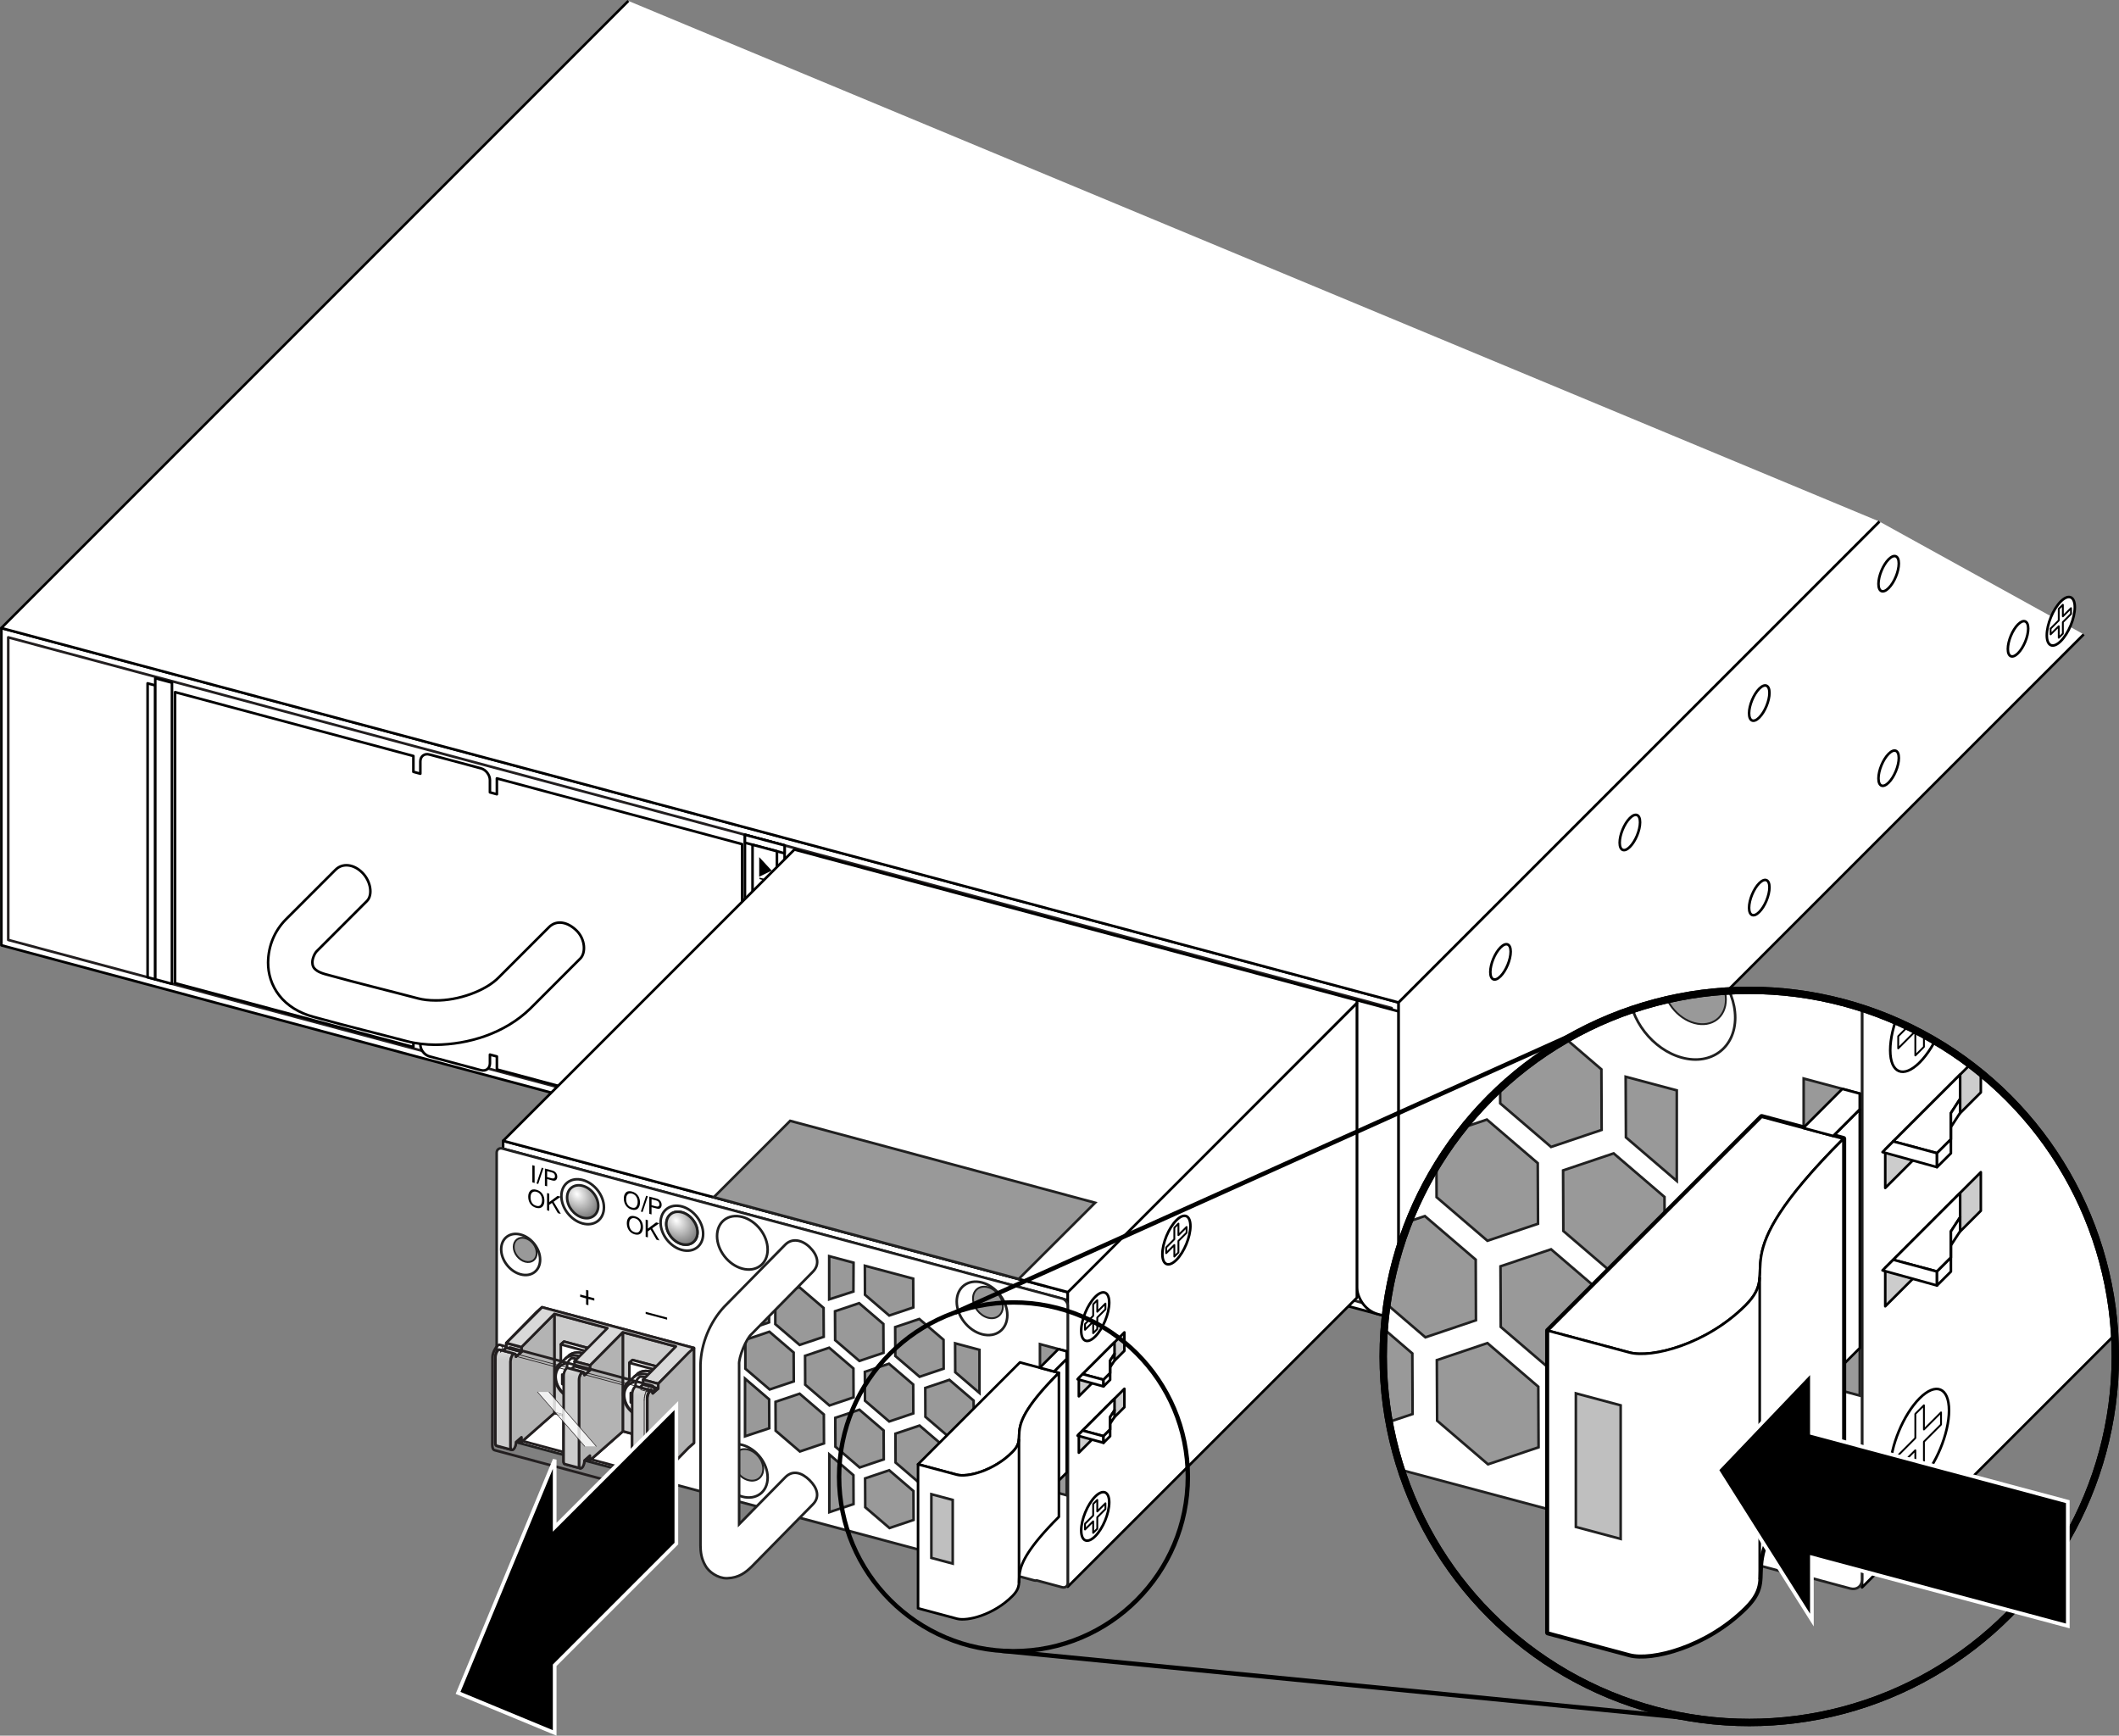 <?xml version="1.0" encoding="UTF-8"?>
<!DOCTYPE svg PUBLIC "-//W3C//DTD SVG 1.1//EN" "http://www.w3.org/Graphics/SVG/1.1/DTD/svg11.dtd">
<!-- Generator: Adobe Illustrator 16.0.0, SVG Export Plug-In . SVG Version: 6.00 Build 0)  --><svg xmlns="http://www.w3.org/2000/svg" version="1.1" id="Layer_1" x="0px" y="0px" width="287.836px" height="235.751px" viewBox="9.262 7.473 287.836 235.751" style="enable-background:new 9.262 7.473 287.836 235.751;" xml:space="preserve">
    <rect x="9.262" y="7.473" width="287.836" height="235.751" fill="#808080" stroke="none"/>
    <polygon style="fill:#FFFFFF;stroke:#000000;stroke-width:0.35;stroke-linejoin:round;" points="199.246,186.725 9.451,135.871   9.452,92.783 199.246,143.639 "/>
    <polygon style="fill:#FFFFFF;stroke:#231F20;stroke-width:0.35;stroke-linejoin:round;" points="10.382,135.141 198.301,185.492   198.301,144.396 10.382,94.044 "/>
    <path style="fill:#FFFFFF;stroke:#000000;stroke-width:0.35;stroke-linejoin:round;" d="M199.246,186.725v-41.879l-5.671-1.521  v38.941c0,1.229,0.944,3.191,2.835,3.697C198.299,186.471,199.246,186.725,199.246,186.725z"/>
    <polygon style="fill:#FFFFFF;stroke:#000000;stroke-width:0.35;stroke-linejoin:round;" points="30.352,140.492 29.312,140.213   29.311,100.289 30.35,100.568 "/>
    <polygon style="fill:#FFFFFF;stroke:#000000;stroke-width:0.35;stroke-linejoin:round;" points="30.352,140.492 32.618,141.1   32.619,100.198 30.352,99.589 "/>
    <polygon style="fill:#FFFFFF;stroke:#000000;stroke-width:0.35;stroke-linejoin:round;" points="115.838,163.396 110.45,161.953   110.451,120.857 115.838,122.301 "/>
    <polygon style="fill:#FFFFFF;stroke:#000000;stroke-width:0.35;stroke-linejoin:round;" points="110.45,161.953 115.838,163.396   115.838,162.323 110.45,160.877 "/>
    <polygon style="fill:#FFFFFF;stroke:#000000;stroke-width:0.35;stroke-linejoin:round;" points="110.451,121.934 115.838,123.377   115.838,122.301 110.451,120.857 "/>
    <polygon style="fill:#FFFFFF;stroke:#000000;stroke-width:0.35;stroke-linejoin:round;" points="114.799,162.043 111.484,161.154   111.484,122.211 114.798,123.098 "/>
    <polygon points="112.39,123.889 112.39,126.555 114.089,125.725 "/>
    <g>
        <path d="M113.859,127.059l0.001,0.664c-0.001,0.131-0.033,0.229-0.105,0.289c-0.072,0.063-0.174,0.074-0.304,0.039   c-0.112-0.029-0.209-0.09-0.295-0.186c-0.079-0.096-0.121-0.217-0.122-0.363v-0.465l-0.606-0.162v-0.201L113.859,127.059z    M113.663,127.785c0.021-0.037,0.029-0.098,0.029-0.172v-0.398l-0.499-0.135l0.001,0.396c-0.001,0.09,0.021,0.168,0.058,0.234   c0.038,0.063,0.104,0.111,0.198,0.137C113.555,127.877,113.625,127.855,113.663,127.785z"/>
        <path d="M112.89,128.387c-0.082-0.016-0.146-0.016-0.198,0.004c-0.097,0.039-0.144,0.143-0.144,0.303   c0,0.072,0.012,0.143,0.032,0.207c0.038,0.125,0.109,0.203,0.216,0.23c0.078,0.021,0.134,0.012,0.168-0.027   c0.03-0.041,0.062-0.109,0.085-0.211l0.042-0.184c0.029-0.119,0.062-0.201,0.097-0.244c0.062-0.076,0.149-0.098,0.271-0.064   c0.128,0.033,0.232,0.107,0.316,0.223c0.081,0.109,0.123,0.248,0.123,0.414c0,0.148-0.038,0.27-0.108,0.354   c-0.072,0.088-0.188,0.109-0.35,0.066l0.002-0.189c0.075,0.012,0.135,0.006,0.177-0.014c0.073-0.039,0.111-0.129,0.111-0.271   c0-0.111-0.021-0.203-0.071-0.266c-0.049-0.063-0.104-0.104-0.17-0.121c-0.069-0.018-0.118-0.002-0.151,0.049   c-0.021,0.033-0.048,0.113-0.078,0.24l-0.048,0.189c-0.021,0.092-0.053,0.156-0.089,0.199c-0.067,0.072-0.165,0.096-0.294,0.063   c-0.158-0.043-0.271-0.133-0.342-0.27c-0.066-0.137-0.104-0.279-0.104-0.434c0-0.182,0.048-0.312,0.138-0.387   c0.092-0.08,0.215-0.098,0.368-0.055L112.89,128.387z"/>
        <path d="M113.859,130.207l-0.885-0.236c-0.104-0.027-0.189-0.029-0.261-0.008c-0.104,0.033-0.156,0.121-0.156,0.264   c0.001,0.172,0.057,0.307,0.17,0.396c0.062,0.049,0.146,0.09,0.245,0.117l0.887,0.234v0.203l-0.806-0.215   c-0.175-0.049-0.31-0.107-0.405-0.184c-0.174-0.139-0.261-0.332-0.262-0.582c0-0.253,0.088-0.402,0.262-0.443   c0.095-0.025,0.23-0.014,0.406,0.033l0.806,0.217L113.859,130.207z"/>
        <path d="M113.072,131.299l0.005,0.51l-0.186-0.051l0.001-0.506L113.072,131.299z"/>
        <path d="M113.415,132.291l0.137,0.035c0.013,0.135,0.032,0.23,0.062,0.291c0.028,0.061,0.1,0.113,0.206,0.172v0.143l-1.394-0.373   l0.001-0.191l0.989,0.266L113.415,132.291z"/>
</g>
    <polygon points="113.914,150.746 113.914,153.41 112.215,151.67 "/>
    <g>
        <path d="M113.859,153.508v0.664c0,0.129-0.033,0.227-0.104,0.289c-0.072,0.061-0.175,0.072-0.305,0.039   c-0.111-0.031-0.208-0.09-0.291-0.188c-0.082-0.092-0.125-0.215-0.125-0.361v-0.467l-0.605-0.16v-0.201L113.859,153.508z    M113.664,154.234c0.021-0.039,0.028-0.098,0.028-0.174v-0.396l-0.499-0.137v0.4c0.001,0.088,0.021,0.166,0.06,0.232   c0.037,0.064,0.104,0.109,0.196,0.137C113.555,154.324,113.625,154.305,113.664,154.234z"/>
        <path d="M112.888,154.836c-0.08-0.018-0.146-0.02-0.196,0.004c-0.097,0.039-0.144,0.139-0.144,0.301   c0,0.074,0.011,0.145,0.033,0.207c0.039,0.127,0.108,0.203,0.216,0.232c0.077,0.021,0.134,0.012,0.167-0.029   c0.031-0.039,0.062-0.111,0.083-0.211l0.044-0.184c0.03-0.119,0.062-0.201,0.097-0.242c0.06-0.078,0.149-0.098,0.271-0.064   c0.128,0.033,0.231,0.105,0.315,0.219c0.082,0.111,0.123,0.248,0.124,0.414c0,0.152-0.038,0.271-0.107,0.357   c-0.073,0.086-0.188,0.109-0.349,0.064v-0.189c0.075,0.012,0.137,0.006,0.177-0.014c0.073-0.039,0.11-0.131,0.111-0.271   c-0.001-0.113-0.021-0.201-0.07-0.264c-0.05-0.063-0.105-0.104-0.171-0.121c-0.069-0.021-0.12-0.002-0.151,0.049   c-0.021,0.033-0.048,0.111-0.078,0.24l-0.048,0.188c-0.021,0.096-0.052,0.158-0.089,0.201c-0.069,0.074-0.166,0.092-0.294,0.061   c-0.158-0.043-0.271-0.133-0.342-0.268c-0.067-0.135-0.103-0.279-0.104-0.434c0.002-0.182,0.045-0.313,0.138-0.389   c0.092-0.076,0.215-0.094,0.37-0.051L112.888,154.836z"/>
        <path d="M113.859,156.658l-0.885-0.238c-0.104-0.029-0.189-0.029-0.262-0.008c-0.104,0.029-0.155,0.119-0.155,0.264   c0,0.172,0.057,0.305,0.17,0.396c0.062,0.051,0.145,0.09,0.247,0.115l0.885,0.236v0.205l-0.805-0.217   c-0.176-0.045-0.312-0.107-0.408-0.186c-0.172-0.137-0.26-0.33-0.26-0.582s0.088-0.396,0.262-0.441   c0.097-0.023,0.23-0.016,0.405,0.031l0.806,0.219V156.658z"/>
        <path d="M113.073,157.75v0.506l-0.183-0.049v-0.508L113.073,157.75z"/>
        <path d="M112.741,158.5c0.088,0.066,0.171,0.178,0.24,0.328l0.107,0.225c0.05,0.098,0.092,0.172,0.127,0.217   c0.053,0.068,0.116,0.111,0.186,0.131c0.083,0.021,0.146,0.018,0.193-0.021c0.048-0.037,0.072-0.098,0.072-0.188   c0.001-0.121-0.045-0.221-0.14-0.293c-0.048-0.039-0.114-0.068-0.2-0.098v-0.184c0.121,0.031,0.221,0.084,0.298,0.146   c0.136,0.117,0.202,0.271,0.202,0.473c0.001,0.166-0.042,0.275-0.128,0.328c-0.09,0.055-0.187,0.066-0.291,0.039   c-0.111-0.029-0.208-0.098-0.287-0.201c-0.046-0.061-0.104-0.156-0.168-0.297l-0.074-0.158c-0.033-0.076-0.068-0.139-0.103-0.184   c-0.058-0.084-0.117-0.141-0.188-0.178v0.789l-0.167-0.045l0.001-0.992C112.545,158.379,112.651,158.432,112.741,158.5z"/>
</g>
    <path style="fill:#FFFFFF;stroke:#000000;stroke-width:0.35;stroke-linejoin:round;" d="M66.361,149.357  c-0.002,0.703,0.551,1.418,1.229,1.602l6.994,1.875c0.679,0.182,1.229-0.24,1.229-0.941v-1.178l0.944,0.254v1.762l33.314,8.93  V122.13l-33.315-8.93l0.001,2.15l-0.945-0.254v-1.664l0,0c-0.001-0.703-0.551-1.418-1.229-1.6l-6.994-1.875  c-0.677-0.184-1.229,0.24-1.229,0.941l0,0v1.664l-0.943-0.254v-2.15l-32.372-8.676v39.53l32.372,8.674v-1.762l0.943,0.254  L66.361,149.357L66.361,149.357z"/>
    <polyline style="fill:#FFFFFF;stroke:#000000;stroke-width:0.35;stroke-linejoin:round;" points="94.618,7.597 9.437,92.779   199.246,143.639 264.565,78.318 "/>
    <polyline style="fill:#FFFFFF;stroke:#000000;stroke-width:0.35;stroke-linejoin:round;" points="264.565,78.318 199.246,143.639   199.246,186.698 292.308,93.636 "/>
    <path style="fill:#FFFFFF;stroke:#000000;stroke-width:0.35;stroke-linejoin:round;" d="M220.004,163.74  c1.05-1.053,1.903-3.109,1.903-4.598c0-1.487-0.854-1.84-1.903-0.791c-1.051,1.057-1.904,3.111-1.904,4.6  C218.1,164.438,218.954,164.791,220.004,163.74z"/>
    <polygon style="fill:none;stroke:#000000;stroke-width:0.25;stroke-linejoin:round;" points="220.281,162.73 220.281,161.164   221.39,160.055 221.39,159.27 220.281,160.377 220.281,158.809 219.725,159.365 219.725,160.934 218.618,162.043 218.616,162.828   219.725,161.721 219.725,163.287 "/>
    <path style="fill:#FFFFFF;stroke:#000000;stroke-width:0.35;stroke-linejoin:round;" d="M289.194,94.548  c1.052-1.049,1.903-3.107,1.903-4.594c0-1.488-0.854-1.84-1.903-0.791c-1.051,1.053-1.902,3.107-1.902,4.598  C287.29,95.246,288.145,95.601,289.194,94.548z"/>
    <polygon style="fill:none;stroke:#000000;stroke-width:0.25;stroke-linejoin:round;" points="289.472,93.539 289.472,91.972   290.58,90.865 290.58,90.078 289.472,91.187 289.472,89.619 288.915,90.175 288.915,91.744 287.809,92.851 287.807,93.636   288.915,92.529 288.915,94.095 "/>
    <path style="fill:none;stroke:#000000;stroke-width:0.35;stroke-linejoin:round;" d="M213.083,166.496  c0.765-0.766,1.383-2.264,1.383-3.34c0-1.08-0.618-1.34-1.383-0.574s-1.382,2.262-1.382,3.342  C211.701,167.002,212.32,167.258,213.083,166.496z"/>
    <path style="fill:none;stroke:#000000;stroke-width:0.35;stroke-linejoin:round;" d="M213.083,140.076  c0.764-0.764,1.383-2.262,1.383-3.342c0-1.078-0.619-1.334-1.383-0.57c-0.765,0.764-1.382,2.26-1.382,3.34  S212.32,140.842,213.083,140.076z"/>
    <path style="fill:none;stroke:#000000;stroke-width:0.35;stroke-linejoin:round;" d="M230.658,148.92  c0.765-0.764,1.383-2.26,1.383-3.34s-0.618-1.336-1.383-0.572c-0.766,0.764-1.385,2.26-1.385,3.34  C229.275,149.426,229.895,149.684,230.658,148.92z"/>
    <path style="fill:none;stroke:#000000;stroke-width:0.35;stroke-linejoin:round;" d="M230.658,122.502  c0.764-0.762,1.383-2.26,1.383-3.34s-0.619-1.336-1.383-0.572c-0.766,0.764-1.385,2.26-1.385,3.34S229.895,123.266,230.658,122.502z  "/>
    <path style="fill:none;stroke:#000000;stroke-width:0.35;stroke-linejoin:round;" d="M248.232,131.346  c0.767-0.764,1.385-2.26,1.385-3.34s-0.618-1.338-1.385-0.572c-0.763,0.766-1.382,2.26-1.382,3.34  C246.851,131.852,247.47,132.109,248.232,131.346z"/>
    <path style="fill:none;stroke:#000000;stroke-width:0.35;stroke-linejoin:round;" d="M248.232,104.928  c0.766-0.765,1.385-2.26,1.385-3.34s-0.619-1.336-1.385-0.574c-0.763,0.768-1.382,2.262-1.382,3.341  C246.851,105.436,247.47,105.691,248.232,104.928z"/>
    <path style="fill:none;stroke:#000000;stroke-width:0.35;stroke-linejoin:round;" d="M265.808,113.771  c0.767-0.764,1.383-2.262,1.383-3.34c0-1.08-0.616-1.338-1.383-0.572c-0.764,0.766-1.383,2.262-1.383,3.342  C264.425,114.277,265.044,114.535,265.808,113.771z"/>
    <path style="fill:none;stroke:#000000;stroke-width:0.35;stroke-linejoin:round;" d="M265.808,87.351  c0.766-0.762,1.383-2.258,1.383-3.338s-0.617-1.336-1.383-0.574c-0.764,0.768-1.383,2.264-1.383,3.344  C264.425,87.861,265.044,88.117,265.808,87.351z"/>
    <path style="fill:none;stroke:#000000;stroke-width:0.35;stroke-linejoin:round;" d="M283.382,96.198  c0.765-0.766,1.383-2.264,1.383-3.342c0-1.08-0.618-1.338-1.383-0.572C282.619,93.05,282,94.546,282,95.626  C282,96.703,282.619,96.958,283.382,96.198z"/>
    <path style="fill:#FFFFFF;stroke:#000000;stroke-width:0.35;stroke-linejoin:round;" d="M64.509,148.895  c-4.163-1.098-7.545-1.896-12.701-3.314l0,0c-1.92-0.521-3.535-1.521-4.608-2.896l0,0c-1.078-1.367-1.531-3.004-1.522-4.48l0,0  c0.027-2.303,0.911-4.313,2.387-5.822l0,0c2.03-2.029,6.771-6.766,6.782-6.781l0,0h0.002c0.924-0.924,2.443-0.783,3.62,0.395l0,0  c1.174,1.174,1.453,3.043,0.636,3.861l0,0c0,0-4.754,4.752-6.785,6.783l0,0c-0.29,0.258-0.649,1.041-0.624,1.564l0,0  c0.01,0.35,0.076,0.553,0.239,0.768l0,0c0.172,0.211,0.519,0.537,1.479,0.81l0,0c5.045,1.39,8.443,2.194,12.638,3.302l0,0  c0.654,0.174,1.475,0.273,2.372,0.271l0,0c3.04,0.041,6.812-1.275,8.627-3.166l0,0c3.429-3.426,6.771-6.771,6.787-6.787l0,0  c1.058-1.055,2.589-0.682,3.764,0.492l0,0c1.173,1.176,1.246,3.01,0.491,3.766l0,0c0,0-3.359,3.361-6.788,6.791l0,0  c-3.469,3.387-8.388,4.887-12.881,4.926l0,0C67.082,149.369,65.767,149.225,64.509,148.895L64.509,148.895z"/>
    <polygon style="fill:#FFFFFF;stroke:#000000;stroke-width:0.35;stroke-linejoin:round;" points="77.607,163.503 154.304,184.078   154.304,183.002 77.607,162.427 "/>
    <g id="Layer_2">
        <g>
            <polygon style="fill:#FFFFFF;stroke:#000000;stroke-width:0.35;stroke-linejoin:round;" points="193.575,143.731 154.396,183.002     77.607,162.427 117.167,122.866 193.574,143.34   "/>
            <polygon style="fill:#FFFFFF;stroke:#000000;stroke-width:0.35;stroke-linejoin:round;" points="154.304,222.99 193.575,183.742     193.575,143.731 154.304,183.002   "/>
            <g>
                <polygon style="fill:#CCCCCC;stroke:#000000;stroke-width:0.35;stroke-linejoin:round;" points="161.995,190.946 155.807,197.13      155.807,194.632 161.995,188.448    "/>
                <polygon style="fill:#FFFFFF;stroke:#000000;stroke-width:0.35;stroke-linejoin:round;" points="156.322,194.116      159.157,194.878 160.057,193.979 160.057,192.284 160.656,191.358 160.656,189.786    "/>
                <polygon style="fill:#FFFFFF;stroke:#000000;stroke-width:0.35;stroke-linejoin:round;" points="159.157,194.878      159.157,195.782 155.631,194.808 156.322,194.116    "/>
                <polygon style="fill:#FFFFFF;stroke:#000000;stroke-width:0.35;stroke-linejoin:round;" points="159.157,195.782      160.057,194.884 160.057,193.188 160.656,192.263 160.656,191.358 160.057,192.284 160.057,193.979 159.157,194.878    "/>
		</g>
            <g>
                <polygon style="fill:#CCCCCC;stroke:#000000;stroke-width:0.35;stroke-linejoin:round;" points="161.995,198.606 155.807,204.79      155.807,202.292 161.995,196.108    "/>
                <polygon style="fill:#FFFFFF;stroke:#000000;stroke-width:0.35;stroke-linejoin:round;" points="156.322,201.778 159.157,202.54      160.057,201.64 160.057,199.944 160.656,199.021 160.656,197.446    "/>
                <polygon style="fill:#FFFFFF;stroke:#000000;stroke-width:0.35;stroke-linejoin:round;" points="159.157,202.54 159.157,203.444      155.631,202.468 156.322,201.778    "/>
                <polygon style="fill:#FFFFFF;stroke:#000000;stroke-width:0.35;stroke-linejoin:round;" points="159.157,203.444      160.057,202.544 160.057,200.849 160.656,199.925 160.656,199.021 160.057,199.944 160.057,201.64 159.157,202.54    "/>
		</g>
	</g>
        <polygon style="fill:#999999;stroke:#202020;stroke-width:0.35;" points="147.64,181.191 158.017,170.838 116.593,159.714    106.217,170.09  "/>
        <path style="fill:#FFFFFF;stroke:#000000;stroke-width:0.35;stroke-linejoin:round;" d="M158.033,216.132   c1.05-1.051,1.901-3.109,1.901-4.596c0-1.488-0.854-1.84-1.901-0.791c-1.053,1.055-1.904,3.109-1.904,4.598   S156.983,217.183,158.033,216.132z"/>
        <polygon style="fill:none;stroke:#000000;stroke-width:0.25;stroke-linejoin:round;" points="158.311,215.122 158.311,213.556    159.419,212.446 159.419,211.661 158.311,212.769 158.311,211.2 157.754,211.757 157.754,213.325 156.647,214.435 156.646,215.22    157.754,214.112 157.754,215.679  "/>
        <path style="fill:#FFFFFF;stroke:#000000;stroke-width:0.35;stroke-linejoin:round;" d="M158.033,189.005   c1.05-1.051,1.901-3.109,1.901-4.596c0-1.488-0.854-1.842-1.901-0.791c-1.053,1.055-1.904,3.109-1.904,4.598   S156.983,190.056,158.033,189.005z"/>
        <polygon style="fill:none;stroke:#000000;stroke-width:0.25;stroke-linejoin:round;" points="158.311,187.995 158.311,186.429    159.419,185.319 159.419,184.534 158.311,185.642 158.311,184.073 157.754,184.63 157.754,186.198 156.647,187.308    156.646,188.093 157.754,186.985 157.754,188.552  "/>
        <path style="fill:#FFFFFF;stroke:#000000;stroke-width:0.35;stroke-linejoin:round;" d="M169.058,178.602   c1.051-1.051,1.904-3.107,1.904-4.596s-0.854-1.84-1.904-0.791c-1.051,1.055-1.904,3.111-1.904,4.598   C167.154,179.3,168.009,179.652,169.058,178.602z"/>
        <polygon style="fill:none;stroke:#000000;stroke-width:0.25;stroke-linejoin:round;" points="169.335,177.592 169.335,176.025    170.444,174.916 170.444,174.131 169.335,175.24 169.335,173.67 168.778,174.227 168.778,175.795 167.673,176.904 167.671,177.689    168.778,176.582 168.778,178.148  "/>
        <path style="fill:#FFFFFF;stroke:#202020;stroke-width:0.35;" d="M153.544,183.854l-76.051-20.382   c-0.419-0.112-0.764,0.147-0.764,0.574v37.655c0,0.164,0.063,0.322,0.147,0.474c0.104,0.327,0.381,0.62,0.71,0.708l72.175,19.256   c0.121,0.032,0.231,0.026,0.333,0.001l3.446,0.924c0.418,0.111,0.76-0.146,0.76-0.572v-37.655   C154.304,184.407,153.962,183.965,153.544,183.854z"/>
        <polygon style="fill:#999999;stroke:#202020;stroke-width:0.35;" points="134.136,186.627 137.429,189.449 137.444,193.372    134.171,194.475 130.878,191.653 130.86,187.728  "/>
        <polygon style="fill:#999999;stroke:#202020;stroke-width:0.35;" points="125.964,184.479 129.255,187.299 129.272,191.223    125.998,192.325 122.706,189.502 122.687,185.577  "/>
        <polygon style="fill:#999999;stroke:#202020;stroke-width:0.35;" points="130.016,192.702 133.308,195.522 133.325,199.446    130.049,200.549 126.758,197.728 126.741,193.804  "/>
        <polygon style="fill:#999999;stroke:#202020;stroke-width:0.35;" points="138.222,194.891 141.515,197.712 141.532,201.636    138.257,202.74 134.965,199.917 134.948,195.993  "/>
        <polygon style="fill:#999999;stroke:#202020;stroke-width:0.35;" points="134.171,201.101 137.462,203.923 137.481,207.845    134.205,208.946 130.912,206.126 130.896,202.202  "/>
        <polygon style="fill:#999999;stroke:#202020;stroke-width:0.35;" points="142.276,211.02 138.984,208.198 138.966,204.273    142.24,203.172  "/>
        <polygon style="fill:#999999;stroke:#202020;stroke-width:0.35;" points="142.31,196.677 139.017,193.854 138.999,189.93    142.31,190.813  "/>
        <polygon style="fill:#999999;stroke:#202020;stroke-width:0.35;" points="121.896,183.96 125.188,182.895 125.204,178.979    121.896,178.096  "/>
        <polygon style="fill:#999999;stroke:#202020;stroke-width:0.35;" points="125.998,198.95 129.291,201.771 129.308,205.694    126.033,206.798 122.741,203.975 122.722,200.051  "/>
        <polygon style="fill:#999999;stroke:#202020;stroke-width:0.35;" points="117.842,182.305 121.134,185.125 121.154,189.051    117.877,190.15 114.577,187.327 114.577,183.408  "/>
        <polygon style="fill:#999999;stroke:#202020;stroke-width:0.35;" points="121.896,190.528 125.188,193.351 125.204,197.273    121.931,198.376 118.637,195.553 118.619,191.629  "/>
        <polygon style="fill:#999999;stroke:#202020;stroke-width:0.35;" points="117.877,196.775 121.17,199.599 121.188,203.522    117.914,204.623 114.621,201.802 114.604,197.878  "/>
        <polygon style="fill:#999999;stroke:#202020;stroke-width:0.35;" points="113.731,183.166 113.731,187.085 110.463,188.188    110.463,182.278  "/>
        <polygon style="fill:#999999;stroke:#202020;stroke-width:0.35;" points="113.775,188.356 117.067,191.177 117.085,195.101    113.81,196.201 110.508,193.378 110.508,189.459  "/>
        <polygon style="fill:#999999;stroke:#202020;stroke-width:0.35;" points="110.463,202.563 113.758,201.468 113.74,197.543    110.463,194.727  "/>
        <polygon style="fill:#999999;stroke:#202020;stroke-width:0.35;" points="130.049,207.174 133.343,209.997 133.36,213.92    130.087,215.021 126.793,212.199 126.774,208.275  "/>
        <polygon style="fill:#999999;stroke:#202020;stroke-width:0.35;" points="121.913,212.865 125.204,211.767 125.188,207.844    121.913,205.027  "/>
        <polygon style="fill:#999999;stroke:#202020;stroke-width:0.35;" points="136.015,215.251 134.999,214.389 134.983,210.466    138.257,209.365 139.922,210.792 136.015,212.079  "/>
        <polygon style="fill:#999999;stroke:#202020;stroke-width:0.35;" points="126.741,179.397 126.758,183.337 130.049,186.158    133.325,185.058 133.308,181.149  "/>
        <path style="fill:#FFFFFF;stroke:#202020;stroke-width:0.35;" d="M113.537,177.198c0-1.94-1.54-3.925-3.438-4.432   c-1.896-0.506-3.435,0.655-3.435,2.598c0,1.938,1.539,3.921,3.435,4.427C111.998,180.298,113.537,179.138,113.537,177.198z"/>
        <path style="fill:#FFFFFF;stroke:#202020;stroke-width:0.35;" d="M113.537,208.166c0-1.94-1.54-3.923-3.438-4.432   c-1.896-0.506-3.435,0.655-3.435,2.598c0,1.938,1.539,3.921,3.435,4.427C111.998,211.266,113.537,210.105,113.537,208.166z"/>
        <path style="fill:#FFFFFF;stroke:#202020;stroke-width:0.35;" d="M146.092,186.104c0-1.938-1.54-3.923-3.438-4.43   c-1.896-0.506-3.435,0.655-3.435,2.596c0,1.939,1.538,3.921,3.435,4.429C144.552,189.204,146.092,188.044,146.092,186.104z"/>
        <path style="fill:#999999;stroke:#202020;stroke-width:0.25;" d="M112.935,206.985c0-1.146-0.909-2.315-2.031-2.615   c-1.118-0.301-2.028,0.388-2.028,1.532c0,1.146,0.91,2.316,2.028,2.615C112.026,208.817,112.935,208.132,112.935,206.985z"/>
        <path style="fill:#999999;stroke:#202020;stroke-width:0.25;" d="M145.489,184.924c0-1.146-0.906-2.317-2.028-2.617   c-1.12-0.299-2.03,0.388-2.03,1.534c0,1.146,0.91,2.316,2.03,2.615C144.581,186.756,145.489,186.07,145.489,184.924z"/>
        <path style="fill:#FFFFFF;stroke:#202020;stroke-width:0.35;" d="M82.63,178.57c0-1.492-1.187-3.02-2.646-3.408   c-1.46-0.391-2.644,0.505-2.644,1.998c0,1.491,1.184,3.018,2.644,3.405C81.445,180.955,82.63,180.063,82.63,178.57z"/>
        <path style="fill:#999999;stroke:#202020;stroke-width:0.25;" d="M82.166,177.661c0-0.884-0.699-1.784-1.563-2.017   c-0.86-0.229-1.563,0.299-1.563,1.184c0,0.882,0.701,1.78,1.563,2.012C81.467,179.071,82.166,178.543,82.166,177.661z"/>
        <path style="fill:#FFFFFF;stroke:#202020;stroke-width:0.35;" d="M104.775,175.067c0-1.631-1.293-3.298-2.89-3.725   c-1.595-0.425-2.89,0.552-2.89,2.183c0,1.633,1.295,3.301,2.89,3.726C103.482,177.676,104.775,176.698,104.775,175.067z"/>
        <path style="fill:#FFFFFF;stroke:#202020;stroke-width:0.35;" d="M104.003,174.861c0-1.193-0.946-2.416-2.118-2.729   c-1.167-0.313-2.117,0.403-2.117,1.599c0,1.196,0.95,2.416,2.117,2.729C103.057,176.771,104.003,176.057,104.003,174.861z"/>
        <path style="fill:#FFFFFF;stroke:#202020;stroke-width:0.35;" d="M91.298,171.472c0-1.631-1.293-3.298-2.89-3.725   c-1.597-0.425-2.891,0.552-2.891,2.183s1.294,3.299,2.891,3.724C90.005,174.08,91.298,173.103,91.298,171.472z"/>
        <radialGradient id="SVGID_1_" cx="91.888" cy="661.078" r="6.111" gradientTransform="matrix(0.979 0.261 0 1 -2.321 -515.393)" gradientUnits="userSpaceOnUse">
            <stop offset="0" style="stop-color:#FFFFFF"/>
            <stop offset="1" style="stop-color:#000000"/>
	</radialGradient>
        <path style="fill:url(#SVGID_1_);stroke:#202020;stroke-width:0.35;" d="M90.526,171.266c0-1.195-0.943-2.415-2.115-2.728   c-1.168-0.313-2.118,0.4-2.118,1.598s0.95,2.416,2.118,2.729C89.581,173.176,90.526,172.461,90.526,171.266z"/>
        <radialGradient id="SVGID_2_" cx="105.657" cy="661.078" r="6.116" gradientTransform="matrix(0.979 0.261 0 1 -2.321 -515.393)" gradientUnits="userSpaceOnUse">
            <stop offset="0" style="stop-color:#FFFFFF"/>
            <stop offset="1" style="stop-color:#000000"/>
	</radialGradient>
        <path style="fill:url(#SVGID_2_);stroke:#202020;stroke-width:0.35;" d="M104.003,174.861c0-1.193-0.945-2.415-2.117-2.728   c-1.167-0.313-2.118,0.402-2.118,1.598c0,1.196,0.95,2.416,2.118,2.729C103.058,176.771,104.003,176.057,104.003,174.861z"/>
        <path style="fill:#FFFFFF;stroke:#202020;stroke-width:0.35;" d="M144.334,216.782c0-1.938-1.538-3.923-3.437-4.429   c-1.896-0.507-3.438,0.655-3.438,2.596c0,1.938,1.539,3.922,3.438,4.429C142.796,219.884,144.334,218.722,144.334,216.782z"/>
        <path style="fill:#FFFFFF;stroke:#202020;stroke-width:0.35;" d="M142.929,216.407c0-1.146-0.907-2.316-2.029-2.616   c-1.121-0.299-2.029,0.388-2.029,1.533c0,1.145,0.908,2.316,2.029,2.615C142.021,218.241,142.929,217.554,142.929,216.407z"/>
        <g>
            <path d="M81.573,165.735l0.309,0.083v2.333l-0.309-0.083V165.735z"/>
            <path d="M82.854,166.078l0.233,0.063l-0.715,2.144l-0.233-0.063L82.854,166.078z"/>
            <path d="M83.28,166.192l1.01,0.271c0.197,0.053,0.358,0.155,0.481,0.305c0.123,0.15,0.186,0.331,0.186,0.542    c0,0.185-0.057,0.326-0.164,0.434c-0.109,0.104-0.277,0.129-0.503,0.066l-0.704-0.188v0.984l-0.307-0.082L83.28,166.192    L83.28,166.192z M84.464,166.83c-0.067-0.05-0.16-0.092-0.276-0.123l-0.604-0.161v0.809l0.604,0.161    c0.138,0.037,0.247,0.036,0.331-0.002c0.085-0.037,0.127-0.132,0.127-0.284C84.646,167.058,84.585,166.925,84.464,166.83z"/>
            <path d="M82.984,169.699c0.149,0.244,0.226,0.528,0.226,0.853c0,0.348-0.086,0.615-0.256,0.8c-0.2,0.218-0.486,0.276-0.857,0.177    c-0.346-0.093-0.619-0.282-0.818-0.573c-0.176-0.275-0.265-0.588-0.265-0.938c0-0.313,0.075-0.563,0.229-0.749    c0.192-0.234,0.479-0.303,0.86-0.201C82.499,169.172,82.793,169.384,82.984,169.699z M82.715,171.115    c0.12-0.17,0.18-0.384,0.18-0.644c0-0.272-0.067-0.513-0.208-0.718c-0.139-0.204-0.328-0.339-0.567-0.403    c-0.233-0.063-0.425-0.031-0.571,0.098c-0.147,0.127-0.221,0.351-0.221,0.674c0,0.259,0.063,0.494,0.188,0.705    c0.126,0.212,0.331,0.354,0.614,0.431C82.4,171.329,82.595,171.282,82.715,171.115z"/>
            <path d="M83.572,169.523l0.299,0.079v1.145l1.127-0.84l0.427,0.112l-0.963,0.686l0.981,1.652l-0.398-0.104l-0.809-1.391    l-0.366,0.263v0.813l-0.299-0.079L83.572,169.523L83.572,169.523z"/>
	</g>
        <g>
            <path d="M95.97,169.94c0.149,0.247,0.224,0.531,0.224,0.854c0,0.349-0.086,0.615-0.256,0.8c-0.2,0.218-0.484,0.276-0.855,0.177    c-0.348-0.093-0.619-0.284-0.818-0.574c-0.176-0.274-0.265-0.589-0.265-0.938c0-0.315,0.075-0.565,0.228-0.749    c0.194-0.236,0.481-0.303,0.862-0.201C95.484,169.413,95.779,169.625,95.97,169.94z M95.701,171.355    c0.118-0.168,0.18-0.381,0.18-0.641c0-0.274-0.069-0.514-0.208-0.719c-0.139-0.204-0.328-0.339-0.569-0.403    c-0.231-0.063-0.423-0.031-0.569,0.096c-0.147,0.127-0.223,0.353-0.223,0.674c0,0.261,0.063,0.494,0.189,0.705    c0.126,0.212,0.331,0.355,0.614,0.433C95.386,171.57,95.581,171.523,95.701,171.355z"/>
            <path d="M97.034,169.893l0.231,0.063l-0.715,2.141l-0.233-0.063L97.034,169.893z"/>
            <path d="M97.46,170.006l1.008,0.271c0.199,0.056,0.36,0.155,0.483,0.307c0.123,0.148,0.184,0.331,0.184,0.542    c0,0.183-0.055,0.326-0.164,0.432c-0.11,0.106-0.277,0.129-0.503,0.068l-0.704-0.188v0.986l-0.305-0.082L97.46,170.006    L97.46,170.006z M98.644,170.645c-0.065-0.051-0.159-0.093-0.273-0.123l-0.604-0.162v0.811l0.604,0.162    c0.136,0.036,0.246,0.035,0.331-0.003c0.085-0.037,0.127-0.134,0.127-0.284C98.827,170.871,98.765,170.74,98.644,170.645z"/>
            <path d="M96.379,173.303c0.147,0.246,0.224,0.53,0.224,0.854c0,0.348-0.086,0.613-0.257,0.8c-0.2,0.217-0.486,0.274-0.857,0.177    c-0.346-0.093-0.617-0.284-0.816-0.575c-0.176-0.273-0.267-0.589-0.267-0.938c0-0.315,0.076-0.565,0.229-0.748    c0.194-0.236,0.481-0.306,0.862-0.201C95.893,172.775,96.188,172.986,96.379,173.303z M96.109,174.718    c0.12-0.168,0.182-0.382,0.182-0.642c0-0.274-0.069-0.516-0.208-0.72c-0.141-0.205-0.328-0.339-0.569-0.401    c-0.233-0.063-0.423-0.031-0.57,0.096c-0.146,0.126-0.221,0.351-0.221,0.674c0,0.259,0.063,0.493,0.189,0.705    c0.126,0.211,0.331,0.354,0.612,0.431C95.794,174.933,95.989,174.885,96.109,174.718z"/>
            <path d="M96.966,173.126l0.297,0.08v1.143l1.127-0.841l0.428,0.115l-0.963,0.683l0.983,1.655l-0.4-0.107l-0.807-1.389    l-0.368,0.262v0.813l-0.297-0.08V173.126z"/>
	</g>
        <g>
            <path d="M88.07,183.618v-0.319l0.804,0.215v-0.837l0.313,0.084v0.837l0.805,0.216v0.319l-0.805-0.215v0.835l-0.313-0.085v-0.835    L88.07,183.618z"/>
	</g>
        <g>
            <path d="M96.967,185.656l2.915,0.779v0.28l-2.915-0.781V185.656z"/>
	</g>
        <polygon style="fill:#999999;stroke:#202020;stroke-width:0.35;" points="154.156,210.573 150.524,209.6 150.524,190.045    154.156,191.018  "/>
        <polygon style="fill:#FFFFFF;stroke:#000000;stroke-width:0.35;stroke-linejoin:round;" points="151.627,194.573 154.156,192.044    154.162,207.491 152.441,209.212  "/>
        <path style="fill:#FFFFFF;stroke:#000000;stroke-width:0.35;stroke-linejoin:round;" d="M139.256,207.783   c1.415,0.379,4.967-0.52,7.5-3.051c2.531-2.529-1.904-2.545,6.342-10.792l0,0l-5.292-1.418l-13.841,13.843L139.256,207.783z"/>
        <path style="fill:#FFFFFF;stroke:#000000;stroke-width:0.35;stroke-linejoin:round;" d="M133.965,225.92l5.291,1.418   c1.415,0.379,4.967-0.52,7.5-3.049c2.531-2.531-1.904-2.545,6.342-10.792v-19.557c-8.246,8.247-3.811,8.263-6.342,10.792   c-2.533,2.531-6.085,3.43-7.5,3.051l-5.291-1.418V225.92z"/>
        <line style="fill:none;stroke:#000000;stroke-width:0.35;stroke-linejoin:round;" x1="147.679" y1="202.914" x2="147.679" y2="222.478"/>
        <polygon style="fill:#BFBFBF;stroke:#202020;stroke-width:0.35;" points="138.676,219.851 135.775,219.076 135.775,210.428    138.676,211.202  "/>
        <polygon style="fill:#FFFFFF;stroke:#000000;stroke-width:0.35;stroke-linejoin:round;" points="150.498,193.245 153.027,190.716    154.155,191.018 154.156,192.044 152.436,193.765  "/>
        <path style="fill:#FFFFFF;stroke:#202020;stroke-width:0.35;" d="M105.06,220.096c-0.525-0.919-0.641-1.799-0.648-2.687l0,0   v-24.576c0.09-2.881,1.26-5.744,3.214-7.859l0,0l8.31-8.45c0.926-0.926,2.288-0.656,3.323,0.36l0,0   c1.032,1.019,1.438,2.29,0.42,3.323l0,0l-8.307,8.449c-0.752,0.639-1.801,3.19-1.71,4.177l0,0v21.67l6.271-6.378   c1.021-1.035,2.259-0.629,3.294,0.392l0,0c1.032,1.021,1.47,2.257,0.449,3.292l0,0l-8.309,8.454   c-0.806,0.776-1.736,1.523-3.296,1.574l0,0c-0.034,0.003-0.071,0.003-0.107,0.003l0,0   C106.768,221.84,105.529,220.993,105.06,220.096L105.06,220.096z"/>
        <path style="fill:none;stroke:#231F20;stroke-width:0.35;stroke-linejoin:round;" d="M97.88,196.661l0.279-0.246   c0,0-0.077-0.665-0.351-0.738c-0.271-0.072-20.273-5.383-20.63-5.536c-0.354-0.153-1.021,0.986-1.021,1.644   c0,0.652-0.023,11.528-0.023,11.938c0,0.405,0.077,0.664,0.349,0.736c0.272,0.071,20.629,5.536,20.629,5.536   c0.168-0.027,1.049-0.653,1.049-1.978l-1.116-0.298c0,0,0-10.057,0-10.315c0-0.257,0.051-0.611,0.261-0.896L97.88,196.661z"/>
        <path style="fill:#D9D9D9;stroke:#231F20;stroke-width:0.35;stroke-linecap:round;stroke-linejoin:round;" d="M103.526,190.567   v12.896l-0.745,0.66l-0.016,0.016l-4.095,4.179l-0.561-0.146l-0.186,0.164c0,0-0.035,0.729-0.404,1.002c0,0-0.09,0.07-0.172,0.049   c-0.08-0.023-2.052-0.552-2.052-0.552c-0.117-0.028-0.169-0.206-0.169-0.392c0-0.183,0-6.229,0-6.229l-1.271-0.342l-4.467,3.959   l-0.558-0.149l-0.188,0.164c0,0.357-0.16,0.793-0.373,0.978c0,0-0.099,0.101-0.185,0.076c-0.089-0.021-1.94-0.52-2.089-0.561   c-0.149-0.041-0.188-0.238-0.188-0.395c0-0.155,0-6.23,0-6.23l-1.253-0.338l-4.467,3.96l-0.559-0.149l-0.188,0.165   c0,0.553-0.304,0.95-0.439,1.023c0,0-0.056,0.049-0.137,0.024c-0.081-0.021-1.95-0.521-2.057-0.551   c-0.105-0.031-0.168-0.184-0.168-0.391c0-0.206,0.006-11.455,0.006-11.722c0-0.265,0.167-0.678,0.396-0.885   c0,0,0.103-0.066,0.174-0.05c0.068,0.019,0.467,0.125,0.467,0.125l0.445-0.396v-0.646l4.108-4.196l0,0l0.745-0.658L103.526,190.567   z"/>
        <polygon style="fill:#CCCCCC;stroke:#231F20;stroke-width:0.35;stroke-linecap:round;stroke-linejoin:round;" points="   84.565,185.93 84.565,199.372 85.818,199.71 91.774,187.865  "/>
        <polygon style="fill:#CCCCCC;stroke:#231F20;stroke-width:0.35;stroke-linecap:round;stroke-linejoin:round;" points="   93.861,188.425 93.861,201.868 95.115,202.204 101.07,190.36  "/>
        <linearGradient id="SVGID_3_" gradientUnits="userSpaceOnUse" x1="77.87" y1="738.61" x2="77.87" y2="752.841" gradientTransform="matrix(1 -0.02 0 1 0 -545.948)">
            <stop offset="0" style="stop-color:#D9D9D9"/>
            <stop offset="0.071" style="stop-color:#CCCCCC"/>
            <stop offset="0.918" style="stop-color:#CCCCCC"/>
            <stop offset="0.956" style="stop-color:#D9D9D9"/>
            <stop offset="1" style="stop-color:#D9D9D9"/>
	</linearGradient>
        <path style="fill:url(#SVGID_3_);stroke:#231F20;stroke-width:0.35;stroke-linecap:round;stroke-linejoin:round;" d="   M79.186,191.354c0,0-1.797-0.485-2.056-0.552c-0.26-0.063-0.57,0.567-0.57,1.051c0,0.484-0.006,11.422-0.006,11.604   c0,0.179,0.057,0.357,0.168,0.391c0.111,0.029,2.057,0.551,2.057,0.551c-0.17-0.045-0.168-0.348-0.168-0.391   c0-0.044,0-11.224,0-11.604C78.61,191.937,78.928,191.281,79.186,191.354z"/>
        <path style="fill:#B3B3B3;stroke:#231F20;stroke-width:0.35;stroke-linecap:round;stroke-linejoin:round;" d="M84.565,199.406   l-4.467,3.927v-0.646l-0.744,0.659c0,0.521-0.275,1.133-0.556,1.052c-0.169-0.049-0.188-0.35-0.188-0.393   c0-0.044,0-11.224,0-11.604c0-0.216,0.12-0.832,0.428-1.015c0.314-0.188,0.316,0.354,0.316,0.354l0.744-0.66v-0.646l4.467-4.51   V199.406z"/>
        <path style="fill:#D9D9D9;stroke:#231F20;stroke-width:0.35;stroke-linecap:round;stroke-linejoin:round;" d="M77.603,190.925   c0,0,1.398,0.381,1.571,0.426c0.172,0.045,0.181,0.336,0.181,0.395l0.744-0.66l-2.052-0.55L77.603,190.925z"/>
        <polygon style="fill:#CCCCCC;stroke:#231F20;stroke-width:0.35;stroke-linecap:round;stroke-linejoin:round;" points="   78.047,190.533 78.047,189.889 80.099,190.439 80.099,191.083  "/>
        <polygon style="fill:#FFFFFF;stroke:#231F20;stroke-width:0.35;stroke-linejoin:round;" points="89.289,190.617 85.872,189.701    85.443,190.08 85.443,195.836 89.289,196.964  "/>
        <polygon style="fill:#FFFFFF;stroke:#231F20;stroke-width:0.35;stroke-linejoin:round;" points="85.872,189.701 85.443,190.08    89.021,191.04 89.289,190.617  "/>
        <path style="fill:#FFFFFF;stroke:#231F20;stroke-width:0.35;stroke-linejoin:round;" d="M89.021,191.501   c-1.498-0.646-2.222-0.133-2.527,0.127c-0.309,0.261-0.506,0.473-1.327,1.18c-0.822,0.708-0.962,3.138,1.233,4.397   c0,0,0.118,0.067,0.271-0.066c0.149-0.136,0.227-0.202,0.227-0.202l0.623,0.263L89.021,191.501z"/>
        <path style="fill:#B3B3B3;stroke:#231F20;stroke-width:0.35;stroke-linecap:round;stroke-linejoin:round;" d="M93.861,201.9   l-4.467,3.929v-0.646l-0.743,0.661c0,0.52-0.275,1.135-0.555,1.051c-0.17-0.049-0.19-0.348-0.19-0.392c0-0.042,0-11.226,0-11.604   c0-0.214,0.12-0.83,0.428-1.014c0.315-0.189,0.317,0.354,0.317,0.354l0.743-0.657v-0.646l4.467-4.508V201.9z"/>
        <path style="fill:#FFFFFF;stroke:#231F20;stroke-width:0.35;stroke-linejoin:round;" d="M89.021,191.501   c-1.498-0.646-2.222-0.133-2.527,0.127"/>
        <path style="fill:#FFFFFF;stroke:#231F20;stroke-width:0.35;stroke-linejoin:round;" d="M88.565,191.895   c-1.499-0.645-2.223-0.131-2.528,0.127"/>
        <path style="fill:#FFFFFF;stroke:#231F20;stroke-width:0.35;stroke-linejoin:round;" d="M86.897,196.937   c-0.351,0.358-0.452,0.299-0.452,0.299c-0.159-0.156-0.168-0.271-0.168-0.459c0-0.184,0.001-1.141,0.001-1.141l-0.646-0.174v-1.289   l0.652,0.165c0,0-0.01-0.861-0.009-1.186c0.001-0.321,0.117-0.729,0.371-0.99l0.248-0.221c0.238,0.022,0.484,0.021,0.823,0.139"/>
        <path style="fill:none;stroke:#231F20;stroke-width:0.35;stroke-linejoin:round;" d="M86.149,192.706   c-0.983,0.102-1.377,0.983-1.406,1.661c-0.03,0.676,0.274,1.852,1.459,2.643"/>
        <polygon style="fill:#FFFFFF;stroke:#231F20;stroke-width:0.35;stroke-linejoin:round;" points="98.599,193.115 95.181,192.199    94.754,192.578 94.754,198.333 98.599,199.459  "/>
        <polygon style="fill:#FFFFFF;stroke:#231F20;stroke-width:0.35;stroke-linejoin:round;" points="95.181,192.199 94.754,192.578    98.331,193.538 98.599,193.115  "/>
        <path style="fill:#FFFFFF;stroke:#231F20;stroke-width:0.35;stroke-linejoin:round;" d="M98.331,193.998   c-1.499-0.646-2.225-0.13-2.529,0.129c-0.308,0.259-0.505,0.472-1.328,1.179c-0.822,0.708-0.962,3.138,1.235,4.396   c0,0,0.118,0.068,0.271-0.065c0.151-0.135,0.229-0.202,0.229-0.202l0.624,0.265L98.331,193.998z"/>
        <path style="fill:#FFFFFF;stroke:#231F20;stroke-width:0.35;stroke-linejoin:round;" d="M98.331,193.998   c-1.499-0.646-2.225-0.13-2.529,0.129"/>
        <path style="fill:#FFFFFF;stroke:#231F20;stroke-width:0.35;stroke-linejoin:round;" d="M97.875,194.393   c-1.499-0.645-2.225-0.132-2.529,0.127"/>
        <path style="fill:#FFFFFF;stroke:#231F20;stroke-width:0.35;stroke-linejoin:round;" d="M96.207,199.435   c-0.353,0.36-0.452,0.298-0.452,0.298c-0.161-0.155-0.168-0.271-0.168-0.456s0.001-1.145,0.001-1.145l-0.646-0.172v-1.289   l0.653,0.166c0,0-0.009-0.862-0.008-1.187c0.001-0.321,0.116-0.729,0.371-0.989l0.248-0.221c0.236,0.023,0.483,0.021,0.821,0.138"/>
        <path style="fill:none;stroke:#231F20;stroke-width:0.35;stroke-linejoin:round;" d="M95.459,195.205   c-0.985,0.101-1.377,0.981-1.407,1.66c-0.03,0.676,0.276,1.852,1.458,2.643"/>
        <polygon style="fill:#D9D9D9;stroke:#231F20;stroke-width:0.35;stroke-linecap:round;stroke-linejoin:round;" points="   78.042,189.888 80.099,190.439 84.565,185.93 91.774,187.865 87.308,192.374 89.395,192.933 93.861,188.425 101.07,190.36    96.618,194.873 98.671,195.424 103.526,190.567 82.897,185.031  "/>
        <path style="fill:#D9D9D9;stroke:#231F20;stroke-width:0.35;stroke-linecap:round;stroke-linejoin:round;" d="M86.864,193.412   c0,0,1.436,0.389,1.605,0.434c0.173,0.044,0.182,0.336,0.182,0.395l0.743-0.659l-2.087-0.563L86.864,193.412z"/>
        <polygon style="fill:#CCCCCC;stroke:#231F20;stroke-width:0.35;stroke-linecap:round;stroke-linejoin:round;" points="   87.308,193.019 87.308,192.374 89.395,192.933 89.395,193.579  "/>
        <path style="fill:#FFFFFF;stroke:#231F20;stroke-width:0.35;stroke-linecap:round;stroke-linejoin:round;" d="M96.872,195.053   c-0.234,0.245-0.281,0.683-0.281,0.882c0,0.2,0,1.181,0,1.181l0.253,0.078"/>
        <path style="fill:#FFFFFF;stroke:#231F20;stroke-width:0.35;stroke-linecap:round;stroke-linejoin:round;" d="M96.844,198.193   l-0.253,0.209c0,0,0.008,1.134,0.008,1.303c0,0.171,0.051,0.261,0.221,0.299"/>
        <line style="fill:none;stroke:#231F20;stroke-width:0.35;stroke-linecap:round;stroke-linejoin:round;" x1="96.591" y1="198.402" x2="96.843" y2="198.474"/>
        <path style="fill:#FFFFFF;stroke:#231F20;stroke-width:0.35;stroke-linecap:round;stroke-linejoin:round;" d="M87.534,195.695   l-0.252,0.209c0,0,0.007,1.132,0.007,1.303s0.052,0.26,0.22,0.298"/>
        <line style="fill:none;stroke:#231F20;stroke-width:0.35;stroke-linecap:round;stroke-linejoin:round;" x1="87.282" y1="195.904" x2="87.533" y2="195.975"/>
        <path style="fill:#B3B3B3;stroke:#231F20;stroke-width:0.35;stroke-linecap:round;stroke-linejoin:round;" d="M97.183,197.388   c0-0.216,0.12-0.833,0.427-1.015c0.316-0.189,0.317,0.354,0.317,0.354l0.744-0.66v-0.644l4.11-4.196v-0.002l0.743-0.658v12.896   l-0.743,0.66l0,0l-4.11,4.192v-0.645l-0.744,0.66c0,0.52-0.277,1.134-0.556,1.052c-0.168-0.048-0.188-0.349-0.188-0.392   C97.183,208.949,97.183,197.768,97.183,197.388z"/>
        <linearGradient id="SVGID_4_" gradientUnits="userSpaceOnUse" x1="96.442" y1="743.865" x2="96.442" y2="757.588" gradientTransform="matrix(1 -0.02 0 1 0 -545.948)">
            <stop offset="0" style="stop-color:#D9D9D9"/>
            <stop offset="0.071" style="stop-color:#CCCCCC"/>
            <stop offset="0.918" style="stop-color:#CCCCCC"/>
            <stop offset="0.956" style="stop-color:#D9D9D9"/>
            <stop offset="1" style="stop-color:#D9D9D9"/>
	</linearGradient>
        <path style="fill:url(#SVGID_4_);stroke:#231F20;stroke-width:0.35;stroke-linecap:round;stroke-linejoin:round;" d="   M97.758,196.338c0,0-1.797-0.485-2.056-0.553c-0.262-0.064-0.571,0.565-0.571,1.052s-0.005,11.422-0.005,11.604   c0,0.181,0.057,0.36,0.168,0.392c0.109,0.028,2.057,0.552,2.057,0.552c-0.169-0.045-0.168-0.348-0.168-0.391   c0-0.042,0-11.226,0-11.604C97.183,196.92,97.5,196.265,97.758,196.338z"/>
        <path style="fill:#D9D9D9;stroke:#231F20;stroke-width:0.35;stroke-linecap:round;stroke-linejoin:round;" d="M96.174,195.911   c0,0,1.399,0.378,1.572,0.423c0.173,0.046,0.181,0.338,0.181,0.394l0.744-0.66l-2.053-0.551L96.174,195.911z"/>
        <polygon style="fill:#CCCCCC;stroke:#231F20;stroke-width:0.35;stroke-linecap:round;stroke-linejoin:round;" points="   96.618,195.517 96.618,194.873 98.671,195.424 98.671,196.067  "/>
        <linearGradient id="SVGID_5_" gradientUnits="userSpaceOnUse" x1="87.15" y1="741.057" x2="87.15" y2="755.249" gradientTransform="matrix(1 -0.02 0 1 0 -545.948)">
            <stop offset="0" style="stop-color:#D9D9D9"/>
            <stop offset="0.071" style="stop-color:#CCCCCC"/>
            <stop offset="0.918" style="stop-color:#CCCCCC"/>
            <stop offset="0.956" style="stop-color:#D9D9D9"/>
            <stop offset="1" style="stop-color:#D9D9D9"/>
	</linearGradient>
        <path style="fill:url(#SVGID_5_);stroke:#231F20;stroke-width:0.35;stroke-linecap:round;stroke-linejoin:round;" d="   M88.482,193.849c0,0-1.828-0.496-2.087-0.561c-0.26-0.065-0.569,0.564-0.569,1.053c0,0.482-0.008,11.42-0.008,11.602   c0,0.181,0.061,0.359,0.169,0.392c0.112,0.031,2.09,0.559,2.09,0.559c-0.169-0.044-0.169-0.346-0.169-0.39   c0-0.042,0-11.225,0-11.604C87.906,194.432,88.224,193.776,88.482,193.849z"/>
        <line style="fill:none;stroke:#231F20;stroke-width:0.1;stroke-linecap:round;stroke-linejoin:round;" x1="96.765" y1="197.651" x2="96.765" y2="209.256"/>
        <line style="fill:none;stroke:#231F20;stroke-width:0.1;stroke-linecap:round;stroke-linejoin:round;" x1="97.044" y1="209.007" x2="97.044" y2="197.404"/>
        <line style="fill:none;stroke:#231F20;stroke-width:0.1;stroke-linecap:round;stroke-linejoin:round;" x1="97.882" y1="208.267" x2="97.868" y2="208.465"/>
        <line style="fill:none;stroke:#231F20;stroke-width:0.1;stroke-linecap:round;stroke-linejoin:round;" x1="88.696" y1="205.803" x2="95.119" y2="207.524"/>
        <line style="fill:none;stroke:#231F20;stroke-width:0.1;stroke-linecap:round;stroke-linejoin:round;" x1="79.4" y1="203.307" x2="85.819" y2="205.031"/>
        <line style="fill:none;stroke:#231F20;stroke-width:0.1;stroke-linecap:round;stroke-linejoin:round;" x1="97.868" y1="208.465" x2="97.825" y2="208.678"/>
        <line style="fill:none;stroke:#231F20;stroke-width:0.1;stroke-linecap:round;stroke-linejoin:round;" x1="97.825" y1="208.678" x2="97.758" y2="208.889"/>
        <line style="fill:none;stroke:#231F20;stroke-width:0.1;stroke-linecap:round;stroke-linejoin:round;" x1="97.758" y1="208.889" x2="97.672" y2="209.08"/>
        <line style="fill:none;stroke:#231F20;stroke-width:0.1;stroke-linecap:round;stroke-linejoin:round;" x1="97.672" y1="209.08" x2="97.571" y2="209.241"/>
        <line style="fill:none;stroke:#231F20;stroke-width:0.1;stroke-linecap:round;stroke-linejoin:round;" x1="97.571" y1="209.241" x2="97.463" y2="209.361"/>
        <line style="fill:none;stroke:#231F20;stroke-width:0.1;stroke-linecap:round;stroke-linejoin:round;" x1="97.463" y1="209.361" x2="97.354" y2="209.435"/>
        <line style="fill:none;stroke:#231F20;stroke-width:0.1;stroke-linecap:round;stroke-linejoin:round;" x1="97.354" y1="209.435" x2="97.253" y2="209.45"/>
        <line style="fill:none;stroke:#231F20;stroke-width:0.1;stroke-linecap:round;stroke-linejoin:round;" x1="97.253" y1="209.45" x2="97.167" y2="209.412"/>
        <line style="fill:none;stroke:#231F20;stroke-width:0.1;stroke-linecap:round;stroke-linejoin:round;" x1="97.167" y1="209.412" x2="97.101" y2="209.323"/>
        <line style="fill:none;stroke:#231F20;stroke-width:0.1;stroke-linecap:round;stroke-linejoin:round;" x1="97.101" y1="209.323" x2="97.059" y2="209.183"/>
        <line style="fill:none;stroke:#231F20;stroke-width:0.1;stroke-linecap:round;stroke-linejoin:round;" x1="97.059" y1="209.183" x2="97.044" y2="209.007"/>
        <line style="fill:none;stroke:#231F20;stroke-width:0.1;stroke-linecap:round;stroke-linejoin:round;" x1="98.161" y1="208.019" x2="97.882" y2="208.267"/>
        <line style="fill:none;stroke:#231F20;stroke-width:0.1;stroke-linecap:round;stroke-linejoin:round;" x1="88.977" y1="205.555" x2="95.116" y2="207.201"/>
        <line style="fill:none;stroke:#231F20;stroke-width:0.1;stroke-linecap:round;stroke-linejoin:round;" x1="79.681" y1="203.059" x2="85.819" y2="204.707"/>
        <line style="fill:none;stroke:#231F20;stroke-width:0.1;stroke-linecap:round;stroke-linejoin:round;" x1="96.765" y1="209.256" x2="96.788" y2="209.547"/>
        <line style="fill:none;stroke:#231F20;stroke-width:0.1;stroke-linecap:round;stroke-linejoin:round;" x1="96.788" y1="209.547" x2="96.858" y2="209.776"/>
        <line style="fill:none;stroke:#231F20;stroke-width:0.1;stroke-linecap:round;stroke-linejoin:round;" x1="96.858" y1="209.776" x2="96.97" y2="209.929"/>
        <line style="fill:none;stroke:#231F20;stroke-width:0.1;stroke-linecap:round;stroke-linejoin:round;" x1="96.97" y1="209.929" x2="97.114" y2="209.993"/>
        <line style="fill:none;stroke:#231F20;stroke-width:0.1;stroke-linecap:round;stroke-linejoin:round;" x1="97.114" y1="209.993" x2="76.485" y2="204.458"/>
        <line style="fill:none;stroke:#231F20;stroke-width:0.1;stroke-linecap:round;stroke-linejoin:round;" x1="97.114" y1="209.993" x2="97.282" y2="209.966"/>
        <line style="fill:none;stroke:#231F20;stroke-width:0.1;stroke-linecap:round;stroke-linejoin:round;" x1="97.282" y1="209.966" x2="97.463" y2="209.846"/>
        <line style="fill:none;stroke:#231F20;stroke-width:0.1;stroke-linecap:round;stroke-linejoin:round;" x1="97.463" y1="209.846" x2="97.643" y2="209.645"/>
        <line style="fill:none;stroke:#231F20;stroke-width:0.1;stroke-linecap:round;stroke-linejoin:round;" x1="97.643" y1="209.645" x2="97.812" y2="209.374"/>
        <line style="fill:none;stroke:#231F20;stroke-width:0.1;stroke-linecap:round;stroke-linejoin:round;" x1="77.184" y1="203.838" x2="77.015" y2="204.108"/>
        <line style="fill:none;stroke:#231F20;stroke-width:0.1;stroke-linecap:round;stroke-linejoin:round;" x1="97.812" y1="209.374" x2="97.956" y2="209.055"/>
        <line style="fill:none;stroke:#231F20;stroke-width:0.1;stroke-linecap:round;stroke-linejoin:round;" x1="97.956" y1="209.055" x2="98.067" y2="208.705"/>
        <line style="fill:none;stroke:#231F20;stroke-width:0.1;stroke-linecap:round;stroke-linejoin:round;" x1="98.067" y1="208.705" x2="98.136" y2="208.353"/>
        <line style="fill:none;stroke:#231F20;stroke-width:0.1;stroke-linecap:round;stroke-linejoin:round;" x1="98.136" y1="208.353" x2="98.161" y2="208.019"/>
        <line style="fill:none;stroke:#231F20;stroke-width:0.1;stroke-linecap:round;stroke-linejoin:round;" x1="97.059" y1="197.204" x2="97.044" y2="197.404"/>
        <line style="fill:none;stroke:#231F20;stroke-width:0.1;stroke-linecap:round;stroke-linejoin:round;" x1="97.101" y1="196.993" x2="97.059" y2="197.204"/>
        <line style="fill:none;stroke:#231F20;stroke-width:0.1;stroke-linecap:round;stroke-linejoin:round;" x1="97.167" y1="196.783" x2="97.101" y2="196.993"/>
        <line style="fill:none;stroke:#231F20;stroke-width:0.1;stroke-linecap:round;stroke-linejoin:round;" x1="97.253" y1="196.59" x2="97.167" y2="196.783"/>
        <line style="fill:none;stroke:#231F20;stroke-width:0.1;stroke-linecap:round;stroke-linejoin:round;" x1="97.354" y1="196.43" x2="97.253" y2="196.59"/>
        <line style="fill:none;stroke:#231F20;stroke-width:0.1;stroke-linecap:round;stroke-linejoin:round;" x1="97.463" y1="196.309" x2="97.354" y2="196.43"/>
        <line style="fill:none;stroke:#231F20;stroke-width:0.1;stroke-linecap:round;stroke-linejoin:round;" x1="97.571" y1="196.237" x2="97.463" y2="196.309"/>
        <line style="fill:none;stroke:#231F20;stroke-width:0.1;stroke-linecap:round;stroke-linejoin:round;" x1="97.672" y1="196.22" x2="97.571" y2="196.237"/>
        <line style="fill:none;stroke:#231F20;stroke-width:0.1;stroke-linecap:round;stroke-linejoin:round;" x1="97.758" y1="196.259" x2="97.672" y2="196.22"/>
        <line style="fill:none;stroke:#231F20;stroke-width:0.1;stroke-linecap:round;stroke-linejoin:round;" x1="97.825" y1="196.35" x2="97.758" y2="196.259"/>
        <line style="fill:none;stroke:#231F20;stroke-width:0.1;stroke-linecap:round;stroke-linejoin:round;" x1="97.868" y1="196.49" x2="97.825" y2="196.35"/>
        <line style="fill:none;stroke:#231F20;stroke-width:0.1;stroke-linecap:round;stroke-linejoin:round;" x1="97.882" y1="196.663" x2="97.868" y2="196.49"/>
        <line style="fill:none;stroke:#231F20;stroke-width:0.1;stroke-linecap:round;stroke-linejoin:round;" x1="98.161" y1="196.415" x2="97.882" y2="196.663"/>
        <line style="fill:none;stroke:#231F20;stroke-width:0.1;stroke-linecap:round;stroke-linejoin:round;" x1="98.136" y1="196.123" x2="98.161" y2="196.415"/>
        <line style="fill:none;stroke:#231F20;stroke-width:0.1;stroke-linecap:round;stroke-linejoin:round;" x1="98.136" y1="196.123" x2="98.067" y2="195.894"/>
        <line style="fill:none;stroke:#231F20;stroke-width:0.1;stroke-linecap:round;stroke-linejoin:round;" x1="97.956" y1="195.741" x2="98.067" y2="195.894"/>
        <line style="fill:none;stroke:#231F20;stroke-width:0.1;stroke-linecap:round;stroke-linejoin:round;" x1="97.812" y1="195.677" x2="97.956" y2="195.741"/>
        <line style="fill:none;stroke:#231F20;stroke-width:0.1;stroke-linecap:round;stroke-linejoin:round;" x1="97.643" y1="195.706" x2="97.812" y2="195.677"/>
        <line style="fill:none;stroke:#231F20;stroke-width:0.1;stroke-linecap:round;stroke-linejoin:round;" x1="97.463" y1="195.823" x2="97.643" y2="195.706"/>
        <line style="fill:none;stroke:#231F20;stroke-width:0.1;stroke-linecap:round;stroke-linejoin:round;" x1="97.282" y1="196.027" x2="97.463" y2="195.823"/>
        <line style="fill:none;stroke:#231F20;stroke-width:0.1;stroke-linecap:round;stroke-linejoin:round;" x1="97.114" y1="196.295" x2="97.282" y2="196.027"/>
        <line style="fill:none;stroke:#231F20;stroke-width:0.1;stroke-linecap:round;stroke-linejoin:round;" x1="96.97" y1="196.617" x2="97.114" y2="196.295"/>
        <line style="fill:none;stroke:#231F20;stroke-width:0.1;stroke-linecap:round;stroke-linejoin:round;" x1="96.858" y1="196.966" x2="96.97" y2="196.617"/>
        <line style="fill:none;stroke:#231F20;stroke-width:0.1;stroke-linecap:round;stroke-linejoin:round;" x1="96.788" y1="197.318" x2="96.858" y2="196.966"/>
        <line style="fill:none;stroke:#231F20;stroke-width:0.1;stroke-linecap:round;stroke-linejoin:round;" x1="96.765" y1="197.651" x2="96.788" y2="197.318"/>
        <line style="fill:none;stroke:#231F20;stroke-width:0.1;stroke-linecap:round;stroke-linejoin:round;" x1="77.184" y1="190.141" x2="77.015" y2="190.17"/>
        <line style="fill:none;stroke:#231F20;stroke-width:0.1;stroke-linecap:round;stroke-linejoin:round;" x1="77.328" y1="190.206" x2="77.184" y2="190.141"/>
        <line style="fill:none;stroke:#231F20;stroke-width:0.1;stroke-linecap:round;stroke-linejoin:round;" x1="77.438" y1="190.357" x2="77.328" y2="190.206"/>
        <line style="fill:none;stroke:#231F20;stroke-width:0.1;stroke-linecap:round;stroke-linejoin:round;" x1="77.508" y1="190.587" x2="77.438" y2="190.357"/>
        <line style="fill:none;stroke:#231F20;stroke-width:0.1;stroke-linecap:round;stroke-linejoin:round;" x1="77.532" y1="190.879" x2="77.508" y2="190.587"/>
        <line style="fill:none;stroke:#231F20;stroke-width:0.1;stroke-linecap:round;stroke-linejoin:round;" x1="77.253" y1="191.127" x2="77.532" y2="190.879"/>
        <line style="fill:none;stroke:#231F20;stroke-width:0.1;stroke-linecap:round;stroke-linejoin:round;" x1="77.239" y1="190.952" x2="77.253" y2="191.127"/>
        <line style="fill:none;stroke:#231F20;stroke-width:0.1;stroke-linecap:round;stroke-linejoin:round;" x1="77.196" y1="190.813" x2="77.239" y2="190.952"/>
        <line style="fill:none;stroke:#231F20;stroke-width:0.1;stroke-linecap:round;stroke-linejoin:round;" x1="77.13" y1="190.723" x2="77.196" y2="190.813"/>
        <line style="fill:none;stroke:#231F20;stroke-width:0.1;stroke-linecap:round;stroke-linejoin:round;" x1="77.043" y1="190.685" x2="77.13" y2="190.723"/>
        <line style="fill:none;stroke:#231F20;stroke-width:0.1;stroke-linecap:round;stroke-linejoin:round;" x1="76.942" y1="190.701" x2="77.043" y2="190.685"/>
        <line style="fill:none;stroke:#231F20;stroke-width:0.1;stroke-linecap:round;stroke-linejoin:round;" x1="98.161" y1="196.415" x2="77.532" y2="190.879"/>
        <line style="fill:none;stroke:#231F20;stroke-width:0.1;stroke-linecap:round;stroke-linejoin:round;" x1="97.812" y1="195.677" x2="77.184" y2="190.141"/>
        <line style="fill:none;stroke:#231F20;stroke-width:0.1;stroke-linecap:round;stroke-linejoin:round;" x1="86.081" y1="193.496" x2="79.4" y2="191.703"/>
        <path style="fill:none;stroke:#231F20;stroke-width:0.1;stroke-linecap:round;stroke-linejoin:round;" d="M84.46,193.061"/>
        <line style="fill:none;stroke:#231F20;stroke-width:0.1;stroke-linecap:round;stroke-linejoin:round;" x1="93.725" y1="195.546" x2="88.163" y2="194.055"/>
        <line style="fill:none;stroke:#231F20;stroke-width:0.1;stroke-linecap:round;stroke-linejoin:round;" x1="97.882" y1="196.663" x2="96.302" y2="196.24"/>
        <path style="fill:none;stroke:#231F20;stroke-width:0.35;stroke-linejoin:round;" d="M97.88,196.661c0,0,0.012-0.368-0.21-0.442   c-0.125-0.042-0.313,0.211-0.366,0.288"/>
        <line style="fill:none;stroke:#231F20;stroke-width:0.35;stroke-linejoin:round;" x1="95.116" y1="207.201" x2="89.654" y2="205.735"/>
        <line style="fill:none;stroke:#231F20;stroke-width:0.35;stroke-linejoin:round;" x1="85.819" y1="204.707" x2="80.356" y2="203.24"/>
        <g>
            <path style="fill:#FFFFFF;" d="M84.953,199.619l0.731,0.845c0.001-0.215,0.001-0.431,0.001-0.646L84.953,199.619"/>
            <path style="fill:#F6F6F6;" d="M84.695,197.526v1.75l0.993,0.269c0-0.294,0-0.586,0-0.874L84.695,197.526"/>
            <path style="fill:#D7D7D7;" d="M84.695,199.276v0.049l0.26,0.296l0.732,0.196c0-0.091,0.001-0.183,0.001-0.272L84.695,199.276"/>
            <polyline style="fill:#F1F1F1;" points="83.834,196.537 82.272,196.537 84.433,199.021 84.433,197.227 83.834,196.537   "/>
            <polyline style="fill:#D7D7D7;" points="84.433,197.227 84.433,199.021 84.695,199.323 84.695,199.276 84.695,197.526     84.433,197.227   "/>
            <path style="fill:#F1F1F1;" d="M88.032,201.365c0,0.615,0,1.227,0,1.794l0.667,0.767h1.561L88.032,201.365"/>
            <linearGradient id="SVGID_6_" gradientUnits="userSpaceOnUse" x1="-312.752" y1="280.458" x2="-312.003" y2="280.458" gradientTransform="matrix(0 18.985 18.985 -0.386 -5237.497 6238.958)">
                <stop offset="0" style="stop-color:#F9F9F9"/>
                <stop offset="0.071" style="stop-color:#F7F7F7"/>
                <stop offset="0.918" style="stop-color:#F7F7F7"/>
                <stop offset="0.956" style="stop-color:#F9F9F9"/>
                <stop offset="1" style="stop-color:#F9F9F9"/>
		</linearGradient>
            <path style="fill:url(#SVGID_6_);" d="M85.951,198.972c-0.001,0.59-0.002,1.195-0.002,1.793l1.818,2.094c0-0.572,0-1.183,0-1.796    L85.951,198.972"/>
            <path style="fill:#D7D7D7;" d="M87.77,201.063c0,0.613,0,1.224,0,1.796l0.265,0.303c0-0.567,0-1.179,0-1.794L87.77,201.063     M85.688,198.669c0,0.288,0,0.58,0,0.874c0,0.092-0.001,0.184-0.001,0.272c0,0.218,0,0.434-0.001,0.646l0.265,0.301    c0-0.598,0.001-1.203,0.002-1.793L85.688,198.669"/>
            <polyline style="fill:#231F20;" points="82.244,196.563 88.672,203.951 88.726,203.954 88.729,203.9 82.3,196.513 82.248,196.51     82.244,196.563   "/>
            <polyline style="fill:#231F20;" points="83.803,196.563 90.23,203.951 90.284,203.954 90.288,203.9 83.858,196.513 83.806,196.51     83.803,196.563   "/>
	</g>
        <path style="fill:none;stroke:#231F20;stroke-width:0.35;stroke-linejoin:round;" d="M78.395,190.466l19.417,5.211   c0.258,0.064,0.324,0.295,0.324,0.446c0,0.149,0,0.292,0,0.292"/>
</g>
    <g id="detail">
        <g>
            <g>
                <g>
                    <defs>
                        <circle id="SVGID_7_" cx="246.875" cy="191.71" r="49.723"/>
				</defs>
                    <clipPath id="SVGID_8_">
                        <use xmlns:xlink="http://www.w3.org/1999/xlink" xlink:href="#SVGID_7_" style="overflow:visible;"/>
				</clipPath>
                    <polyline style="clip-path:url(#SVGID_8_);fill:#FFFFFF;stroke:#000000;stroke-width:0.35;stroke-linejoin:round;" points="      183.594,120.24 262.193,141.446 262.193,139.188 183.594,117.981     "/>
			</g>
		</g>
            <g>
                <g>
                    <defs>
                        <circle id="SVGID_9_" cx="246.875" cy="191.71" r="49.723"/>
				</defs>
                    <clipPath id="SVGID_10_">
                        <use xmlns:xlink="http://www.w3.org/1999/xlink" xlink:href="#SVGID_9_" style="overflow:visible;"/>
				</clipPath>
                    <polyline style="clip-path:url(#SVGID_10_);fill:#FFFFFF;stroke:#000000;stroke-width:0.35;stroke-linejoin:round;" points="      307.563,93.8 262.387,139.188 183.594,117.981     "/>
			</g>
		</g>
            <g>
                <g>
                    <defs>
                        <circle id="SVGID_11_" cx="246.875" cy="191.71" r="49.723"/>
				</defs>
                    <clipPath id="SVGID_12_">
                        <use xmlns:xlink="http://www.w3.org/1999/xlink" xlink:href="#SVGID_11_" style="overflow:visible;"/>
				</clipPath>
                    <polyline style="clip-path:url(#SVGID_12_);fill:#FFFFFF;stroke:#000000;stroke-width:0.35;stroke-linejoin:round;" points="      307.563,93.8 262.193,139.188 262.193,223.084 307.563,177.743     "/>
			</g>
		</g>
            <g>
                <g>
                    <defs>
                        <circle id="SVGID_13_" cx="246.875" cy="191.71" r="49.723"/>
				</defs>
                    <clipPath id="SVGID_14_">
                        <use xmlns:xlink="http://www.w3.org/1999/xlink" xlink:href="#SVGID_13_" style="overflow:visible;"/>
				</clipPath>
                    <g style="clip-path:url(#SVGID_14_);">
                        <polygon style="fill:#CCCCCC;stroke:#000000;stroke-width:0.35;stroke-linejoin:round;" points="278.328,155.856        265.346,168.829 265.346,163.589 278.328,150.616      "/>
                        <polygon style="fill:#FFFFFF;stroke:#000000;stroke-width:0.35;stroke-linejoin:round;" points="266.428,162.507        272.375,164.104 274.264,162.22 274.264,158.663 275.521,156.722 275.521,153.423      "/>
                        <polygon style="fill:#FFFFFF;stroke:#000000;stroke-width:0.35;stroke-linejoin:round;" points="272.375,164.104        272.375,166.003 264.977,163.958 266.428,162.507      "/>
                        <polygon style="fill:#FFFFFF;stroke:#000000;stroke-width:0.35;stroke-linejoin:round;" points="272.375,166.003        274.264,164.118 274.264,160.562 275.521,158.618 275.521,156.722 274.264,158.663 274.264,162.22 272.375,164.104      "/>
				</g>
			</g>
		</g>
            <g>
                <g>
                    <defs>
                        <circle id="SVGID_15_" cx="246.875" cy="191.71" r="49.723"/>
				</defs>
                    <clipPath id="SVGID_16_">
                        <use xmlns:xlink="http://www.w3.org/1999/xlink" xlink:href="#SVGID_15_" style="overflow:visible;"/>
				</clipPath>
                    <g style="clip-path:url(#SVGID_16_);">
                        <polygon style="fill:#CCCCCC;stroke:#000000;stroke-width:0.35;stroke-linejoin:round;" points="278.328,171.929        265.346,184.901 265.346,179.659 278.328,166.687      "/>
                        <polygon style="fill:#FFFFFF;stroke:#000000;stroke-width:0.35;stroke-linejoin:round;" points="266.428,178.583        272.375,180.181 274.264,178.292 274.264,174.735 275.521,172.796 275.521,169.493      "/>
                        <polygon style="fill:#FFFFFF;stroke:#000000;stroke-width:0.35;stroke-linejoin:round;" points="272.375,180.181        272.375,182.077 264.977,180.028 266.428,178.583      "/>
                        <polygon style="fill:#FFFFFF;stroke:#000000;stroke-width:0.35;stroke-linejoin:round;" points="272.375,182.077        274.264,180.188 274.264,176.632 275.521,174.694 275.521,172.796 274.264,174.735 274.264,178.292 272.375,180.181      "/>
				</g>
			</g>
		</g>
            <g>
                <g>
                    <defs>
                        <circle id="SVGID_17_" cx="246.875" cy="191.71" r="49.723"/>
				</defs>
                    <clipPath id="SVGID_18_">
                        <use xmlns:xlink="http://www.w3.org/1999/xlink" xlink:href="#SVGID_17_" style="overflow:visible;"/>
				</clipPath>
                    <path style="clip-path:url(#SVGID_18_);fill:#FFFFFF;stroke:#000000;stroke-width:0.35;stroke-linejoin:round;" d="      M270.018,208.695c2.203-2.203,3.992-6.521,3.992-9.643s-1.789-3.859-3.992-1.658c-2.205,2.213-3.996,6.527-3.996,9.646      C266.021,210.158,267.814,210.9,270.018,208.695z"/>
			</g>
		</g>
            <g>
                <g>
                    <defs>
                        <circle id="SVGID_19_" cx="246.875" cy="191.71" r="49.723"/>
				</defs>
                    <clipPath id="SVGID_20_">
                        <use xmlns:xlink="http://www.w3.org/1999/xlink" xlink:href="#SVGID_19_" style="overflow:visible;"/>
				</clipPath>
                    <polygon style="clip-path:url(#SVGID_20_);fill:none;stroke:#000000;stroke-width:0.25;stroke-linejoin:round;" points="      270.6,206.576 270.6,203.291 272.926,200.963 272.926,199.316 270.6,201.639 270.6,198.35 269.432,199.516 269.432,202.807       267.109,205.135 267.105,206.781 269.432,204.459 269.432,207.744     "/>
			</g>
		</g>
            <g>
                <g>
                    <defs>
                        <circle id="SVGID_21_" cx="246.875" cy="191.71" r="49.723"/>
				</defs>
                    <clipPath id="SVGID_22_">
                        <use xmlns:xlink="http://www.w3.org/1999/xlink" xlink:href="#SVGID_21_" style="overflow:visible;"/>
				</clipPath>
                    <path style="clip-path:url(#SVGID_22_);fill:#FFFFFF;stroke:#000000;stroke-width:0.35;stroke-linejoin:round;" d="      M270.018,151.784c2.203-2.205,3.992-6.523,3.992-9.645c0-3.123-1.789-3.857-3.992-1.66c-2.205,2.213-3.996,6.527-3.996,9.646      S267.814,153.987,270.018,151.784z"/>
			</g>
		</g>
            <g>
                <g>
                    <defs>
                        <circle id="SVGID_23_" cx="246.875" cy="191.71" r="49.723"/>
				</defs>
                    <clipPath id="SVGID_24_">
                        <use xmlns:xlink="http://www.w3.org/1999/xlink" xlink:href="#SVGID_23_" style="overflow:visible;"/>
				</clipPath>
                    <polygon style="clip-path:url(#SVGID_24_);fill:none;stroke:#000000;stroke-width:0.25;stroke-linejoin:round;" points="      270.6,149.665 270.6,146.378 272.926,144.052 272.926,142.403 270.6,144.728 270.6,141.437 269.432,142.604 269.432,145.896       267.109,148.222 267.105,149.87 269.432,147.546 269.432,150.833     "/>
			</g>
		</g>
            <g>
                <g>
                    <defs>
                        <circle id="SVGID_25_" cx="246.875" cy="191.71" r="49.723"/>
				</defs>
                    <clipPath id="SVGID_26_">
                        <use xmlns:xlink="http://www.w3.org/1999/xlink" xlink:href="#SVGID_25_" style="overflow:visible;"/>
				</clipPath>
                    <path style="clip-path:url(#SVGID_26_);fill:#FFFFFF;stroke:#202020;stroke-width:0.35;" d="M183.555,202.857l69.115,18.439      c0.254,0.068,0.484,0.057,0.699,0.002l7.229,1.938c0.877,0.232,1.594-0.311,1.594-1.203v-79.001      c0-0.896-0.717-1.822-1.594-2.059l-77.248-20.801"/>
			</g>
		</g>
            <g>
                <g>
                    <defs>
                        <circle id="SVGID_27_" cx="246.875" cy="191.71" r="49.723"/>
				</defs>
                    <clipPath id="SVGID_28_">
                        <use xmlns:xlink="http://www.w3.org/1999/xlink" xlink:href="#SVGID_27_" style="overflow:visible;"/>
				</clipPath>
                    <polygon style="clip-path:url(#SVGID_28_);fill:#999999;stroke:#202020;stroke-width:0.35;" points="219.881,146.794       226.789,152.716 226.822,160.946 219.953,163.259 213.045,157.341 213.008,149.104     "/>
			</g>
		</g>
            <g>
                <g>
                    <defs>
                        <circle id="SVGID_29_" cx="246.875" cy="191.71" r="49.723"/>
				</defs>
                    <clipPath id="SVGID_30_">
                        <use xmlns:xlink="http://www.w3.org/1999/xlink" xlink:href="#SVGID_29_" style="overflow:visible;"/>
				</clipPath>
                    <polygon style="clip-path:url(#SVGID_30_);fill:#999999;stroke:#202020;stroke-width:0.35;" points="211.236,159.54       218.143,165.458 218.18,173.69 211.307,176.003 204.4,170.083 204.367,161.851     "/>
			</g>
		</g>
            <g>
                <g>
                    <defs>
                        <circle id="SVGID_31_" cx="246.875" cy="191.71" r="49.723"/>
				</defs>
                    <clipPath id="SVGID_32_">
                        <use xmlns:xlink="http://www.w3.org/1999/xlink" xlink:href="#SVGID_31_" style="overflow:visible;"/>
				</clipPath>
                    <polygon style="clip-path:url(#SVGID_32_);fill:#999999;stroke:#202020;stroke-width:0.35;" points="228.453,164.132       235.361,170.052 235.398,178.284 228.527,180.597 221.619,174.677 221.586,166.444     "/>
			</g>
		</g>
            <g>
                <g>
                    <defs>
                        <circle id="SVGID_33_" cx="246.875" cy="191.71" r="49.723"/>
				</defs>
                    <clipPath id="SVGID_34_">
                        <use xmlns:xlink="http://www.w3.org/1999/xlink" xlink:href="#SVGID_33_" style="overflow:visible;"/>
				</clipPath>
                    <polygon style="clip-path:url(#SVGID_34_);fill:#999999;stroke:#202020;stroke-width:0.35;" points="219.953,177.161       226.859,183.081 226.9,191.31 220.025,193.619 213.117,187.704 213.082,179.472     "/>
			</g>
		</g>
            <g>
                <g>
                    <defs>
                        <circle id="SVGID_35_" cx="246.875" cy="191.71" r="49.723"/>
				</defs>
                    <clipPath id="SVGID_36_">
                        <use xmlns:xlink="http://www.w3.org/1999/xlink" xlink:href="#SVGID_35_" style="overflow:visible;"/>
				</clipPath>
                    <polygon style="clip-path:url(#SVGID_36_);fill:#999999;stroke:#202020;stroke-width:0.35;" points="236.959,197.969       230.053,192.052 230.014,183.817 236.883,181.507     "/>
			</g>
		</g>
            <g>
                <g>
                    <defs>
                        <circle id="SVGID_37_" cx="246.875" cy="191.71" r="49.723"/>
				</defs>
                    <clipPath id="SVGID_38_">
                        <use xmlns:xlink="http://www.w3.org/1999/xlink" xlink:href="#SVGID_37_" style="overflow:visible;"/>
				</clipPath>
                    <polygon style="clip-path:url(#SVGID_38_);fill:#999999;stroke:#202020;stroke-width:0.35;" points="237.029,167.88       230.121,161.958 230.084,153.724 237.029,155.575     "/>
			</g>
		</g>
            <g>
                <g>
                    <defs>
                        <circle id="SVGID_39_" cx="246.875" cy="191.71" r="49.723"/>
				</defs>
                    <clipPath id="SVGID_40_">
                        <use xmlns:xlink="http://www.w3.org/1999/xlink" xlink:href="#SVGID_39_" style="overflow:visible;"/>
				</clipPath>
                    <polygon style="clip-path:url(#SVGID_40_);fill:#999999;stroke:#202020;stroke-width:0.35;" points="202.807,172.649       209.717,178.567 209.75,186.798 202.881,189.115 195.973,183.19 195.934,174.958     "/>
			</g>
		</g>
            <g>
                <g>
                    <defs>
                        <circle id="SVGID_41_" cx="246.875" cy="191.71" r="49.723"/>
				</defs>
                    <clipPath id="SVGID_42_">
                        <use xmlns:xlink="http://www.w3.org/1999/xlink" xlink:href="#SVGID_41_" style="overflow:visible;"/>
				</clipPath>
                    <polygon style="clip-path:url(#SVGID_42_);fill:#999999;stroke:#202020;stroke-width:0.35;" points="211.307,189.901       218.217,195.824 218.254,204.055 211.387,206.365 204.475,200.445 204.436,192.214     "/>
			</g>
		</g>
            <g>
                <g>
                    <defs>
                        <circle id="SVGID_43_" cx="246.875" cy="191.71" r="49.723"/>
				</defs>
                    <clipPath id="SVGID_44_">
                        <use xmlns:xlink="http://www.w3.org/1999/xlink" xlink:href="#SVGID_43_" style="overflow:visible;"/>
				</clipPath>
                    <polyline style="clip-path:url(#SVGID_44_);fill:#999999;stroke:#202020;stroke-width:0.35;" points="194.234,201.842       201.143,199.537 201.107,191.308 194.234,185.399     "/>
			</g>
		</g>
            <g>
                <g>
                    <defs>
                        <circle id="SVGID_45_" cx="246.875" cy="191.71" r="49.723"/>
				</defs>
                    <clipPath id="SVGID_46_">
                        <use xmlns:xlink="http://www.w3.org/1999/xlink" xlink:href="#SVGID_45_" style="overflow:visible;"/>
				</clipPath>
                    <polygon style="clip-path:url(#SVGID_46_);fill:#999999;stroke:#202020;stroke-width:0.35;" points="223.822,206.848       221.691,205.039 221.658,196.809 228.527,194.494 232.02,197.492 223.822,200.193     "/>
			</g>
		</g>
            <g>
                <g>
                    <defs>
                        <circle id="SVGID_47_" cx="246.875" cy="191.71" r="49.723"/>
				</defs>
                    <clipPath id="SVGID_48_">
                        <use xmlns:xlink="http://www.w3.org/1999/xlink" xlink:href="#SVGID_47_" style="overflow:visible;"/>
				</clipPath>
                    <path style="clip-path:url(#SVGID_48_);fill:#FFFFFF;stroke:#202020;stroke-width:0.35;" d="M244.965,145.698      c0-4.07-3.232-8.23-7.213-9.293c-3.979-1.063-7.205,1.375-7.205,5.443s3.227,8.229,7.205,9.287      C241.732,152.202,244.965,149.767,244.965,145.698z"/>
			</g>
		</g>
            <g>
                <g>
                    <defs>
                        <circle id="SVGID_49_" cx="246.875" cy="191.71" r="49.723"/>
				</defs>
                    <clipPath id="SVGID_50_">
                        <use xmlns:xlink="http://www.w3.org/1999/xlink" xlink:href="#SVGID_49_" style="overflow:visible;"/>
				</clipPath>
                    <path style="clip-path:url(#SVGID_50_);fill:#999999;stroke:#202020;stroke-width:0.25;" d="M243.699,143.222      c0-2.406-1.904-4.861-4.26-5.49c-2.352-0.627-4.26,0.813-4.26,3.221c0,2.402,1.908,4.857,4.26,5.484      C241.795,147.065,243.699,145.626,243.699,143.222z"/>
			</g>
		</g>
            <g>
                <g>
                    <defs>
                        <circle id="SVGID_51_" cx="246.875" cy="191.71" r="49.723"/>
				</defs>
                    <clipPath id="SVGID_52_">
                        <use xmlns:xlink="http://www.w3.org/1999/xlink" xlink:href="#SVGID_51_" style="overflow:visible;"/>
				</clipPath>
                    <path style="clip-path:url(#SVGID_52_);fill:#FFFFFF;stroke:#202020;stroke-width:0.35;" d="M241.277,210.061      c0-4.066-3.229-8.227-7.207-9.289c-3.98-1.063-7.211,1.375-7.211,5.443s3.229,8.227,7.211,9.291      C238.049,216.566,241.277,214.129,241.277,210.061z"/>
			</g>
		</g>
            <g>
                <g>
                    <defs>
                        <circle id="SVGID_53_" cx="246.875" cy="191.71" r="49.723"/>
				</defs>
                    <clipPath id="SVGID_54_">
                        <use xmlns:xlink="http://www.w3.org/1999/xlink" xlink:href="#SVGID_53_" style="overflow:visible;"/>
				</clipPath>
                    <path style="clip-path:url(#SVGID_54_);fill:#FFFFFF;stroke:#202020;stroke-width:0.35;" d="M238.328,209.273      c0-2.402-1.904-4.857-4.26-5.486c-2.352-0.627-4.262,0.813-4.262,3.215c0,2.406,1.91,4.865,4.262,5.492      C236.424,213.121,238.328,211.678,238.328,209.273z"/>
			</g>
		</g>
            <g>
                <g>
                    <defs>
                        <circle id="SVGID_55_" cx="246.875" cy="191.71" r="49.723"/>
				</defs>
                    <clipPath id="SVGID_56_">
                        <use xmlns:xlink="http://www.w3.org/1999/xlink" xlink:href="#SVGID_55_" style="overflow:visible;"/>
				</clipPath>
                    <polygon style="clip-path:url(#SVGID_56_);fill:#999999;stroke:#202020;stroke-width:0.35;" points="261.883,197.031       254.264,194.99 254.264,153.966 261.883,156.007     "/>
			</g>
		</g>
            <g>
                <g>
                    <defs>
                        <circle id="SVGID_57_" cx="246.875" cy="191.71" r="49.723"/>
				</defs>
                    <clipPath id="SVGID_58_">
                        <use xmlns:xlink="http://www.w3.org/1999/xlink" xlink:href="#SVGID_57_" style="overflow:visible;"/>
				</clipPath>
                    <polygon style="clip-path:url(#SVGID_58_);fill:#FFFFFF;stroke:#000000;stroke-width:0.35;stroke-linejoin:round;" points="      256.576,163.466 261.883,158.159 261.896,190.567 258.285,194.178     "/>
			</g>
		</g>
            <g>
                <g>
                    <defs>
                        <circle id="SVGID_59_" cx="246.875" cy="191.71" r="49.723"/>
				</defs>
                    <clipPath id="SVGID_60_">
                        <use xmlns:xlink="http://www.w3.org/1999/xlink" xlink:href="#SVGID_59_" style="overflow:visible;"/>
				</clipPath>
                    <path style="clip-path:url(#SVGID_60_);fill:#FFFFFF;stroke:#000000;stroke-width:0.75;stroke-linejoin:round;" d="      M248.561,159.167l-29.039,29.039v41.022l11.104,2.977c2.969,0.795,10.42-1.086,15.732-6.396s-3.996-5.338,13.307-22.641v-41.026      L248.561,159.167z"/>
			</g>
		</g>
            <g>
                <g>
                    <defs>
                        <circle id="SVGID_61_" cx="246.875" cy="191.71" r="49.723"/>
				</defs>
                    <clipPath id="SVGID_62_">
                        <use xmlns:xlink="http://www.w3.org/1999/xlink" xlink:href="#SVGID_61_" style="overflow:visible;"/>
				</clipPath>
                    <path style="clip-path:url(#SVGID_62_);fill:#FFFFFF;stroke:#000000;stroke-width:0.35;stroke-linejoin:round;" d="      M230.623,191.181c2.969,0.795,10.42-1.086,15.732-6.396c5.313-5.313-3.996-5.342,13.307-22.645l0,0l-11.104-2.975      l-29.039,29.039L230.623,191.181z"/>
			</g>
		</g>
            <g>
                <g>
                    <defs>
                        <circle id="SVGID_63_" cx="246.875" cy="191.71" r="49.723"/>
				</defs>
                    <clipPath id="SVGID_64_">
                        <use xmlns:xlink="http://www.w3.org/1999/xlink" xlink:href="#SVGID_63_" style="overflow:visible;"/>
				</clipPath>
                    <path style="clip-path:url(#SVGID_64_);fill:#FFFFFF;stroke:#000000;stroke-width:0.35;stroke-linejoin:round;" d="      M219.521,229.23l11.104,2.977c2.969,0.795,10.42-1.086,15.732-6.396s-3.996-5.338,13.307-22.641v-41.026      c-17.303,17.303-7.994,17.332-13.307,22.645c-5.313,5.311-12.766,7.189-15.732,6.396l-11.104-2.975V229.23z"/>
			</g>
		</g>
            <g>
                <g>
                    <defs>
                        <circle id="SVGID_65_" cx="246.875" cy="191.71" r="49.723"/>
				</defs>
                    <clipPath id="SVGID_66_">
                        <use xmlns:xlink="http://www.w3.org/1999/xlink" xlink:href="#SVGID_65_" style="overflow:visible;"/>
				</clipPath>
                    <line style="clip-path:url(#SVGID_66_);fill:none;stroke:#000000;stroke-width:0.35;stroke-linejoin:round;" x1="248.293" y1="180.966" x2="248.293" y2="222.008"/>
			</g>
		</g>
            <g>
                <g>
                    <defs>
                        <circle id="SVGID_67_" cx="246.875" cy="191.71" r="49.723"/>
				</defs>
                    <clipPath id="SVGID_68_">
                        <use xmlns:xlink="http://www.w3.org/1999/xlink" xlink:href="#SVGID_67_" style="overflow:visible;"/>
				</clipPath>
                    <polygon style="clip-path:url(#SVGID_68_);fill:#BFBFBF;stroke:#202020;stroke-width:0.35;" points="229.406,216.498       223.32,214.873 223.32,196.729 229.406,198.354     "/>
			</g>
		</g>
            <g>
                <g>
                    <defs>
                        <circle id="SVGID_69_" cx="246.875" cy="191.71" r="49.723"/>
				</defs>
                    <clipPath id="SVGID_70_">
                        <use xmlns:xlink="http://www.w3.org/1999/xlink" xlink:href="#SVGID_69_" style="overflow:visible;"/>
				</clipPath>
                    <polygon style="clip-path:url(#SVGID_70_);fill:#FFFFFF;stroke:#000000;stroke-width:0.35;stroke-linejoin:round;" points="      254.209,160.679 259.516,155.374 261.881,156.007 261.883,158.159 258.273,161.771     "/>
			</g>
		</g>
	</g>
        <g>
            <circle style="fill:none;stroke:#000000;" cx="246.875" cy="191.71" r="49.723"/>
	</g>
        <g>
            <circle style="fill:none;stroke:#000000;" cx="246.875" cy="191.71" r="49.723"/>
	</g>
        <circle style="fill:none;stroke:#000000;stroke-width:0.6;" cx="146.928" cy="208.064" r="23.686"/>
        <line style="fill:none;stroke:#000000;stroke-width:0.6;" x1="145.335" y1="231.698" x2="240.37" y2="241.01"/>
        <line style="fill:none;stroke:#000000;stroke-width:0.6;" x1="224.979" y1="147.061" x2="138.999" y2="185.748"/>
        <polygon style="stroke:#FFFFFF;stroke-width:0.5;" points="255.383,227.521 242.495,207.124 255.383,193.628 255.381,202.136    290.143,211.439 290.143,228.321 255.381,219.015  "/>
        <polygon style="stroke:#FFFFFF;stroke-width:0.5;" points="101.135,198.386 84.607,214.914 84.606,205.728 71.481,237.414    84.606,242.851 84.607,233.663 101.135,217.135  "/>
</g>
</svg>